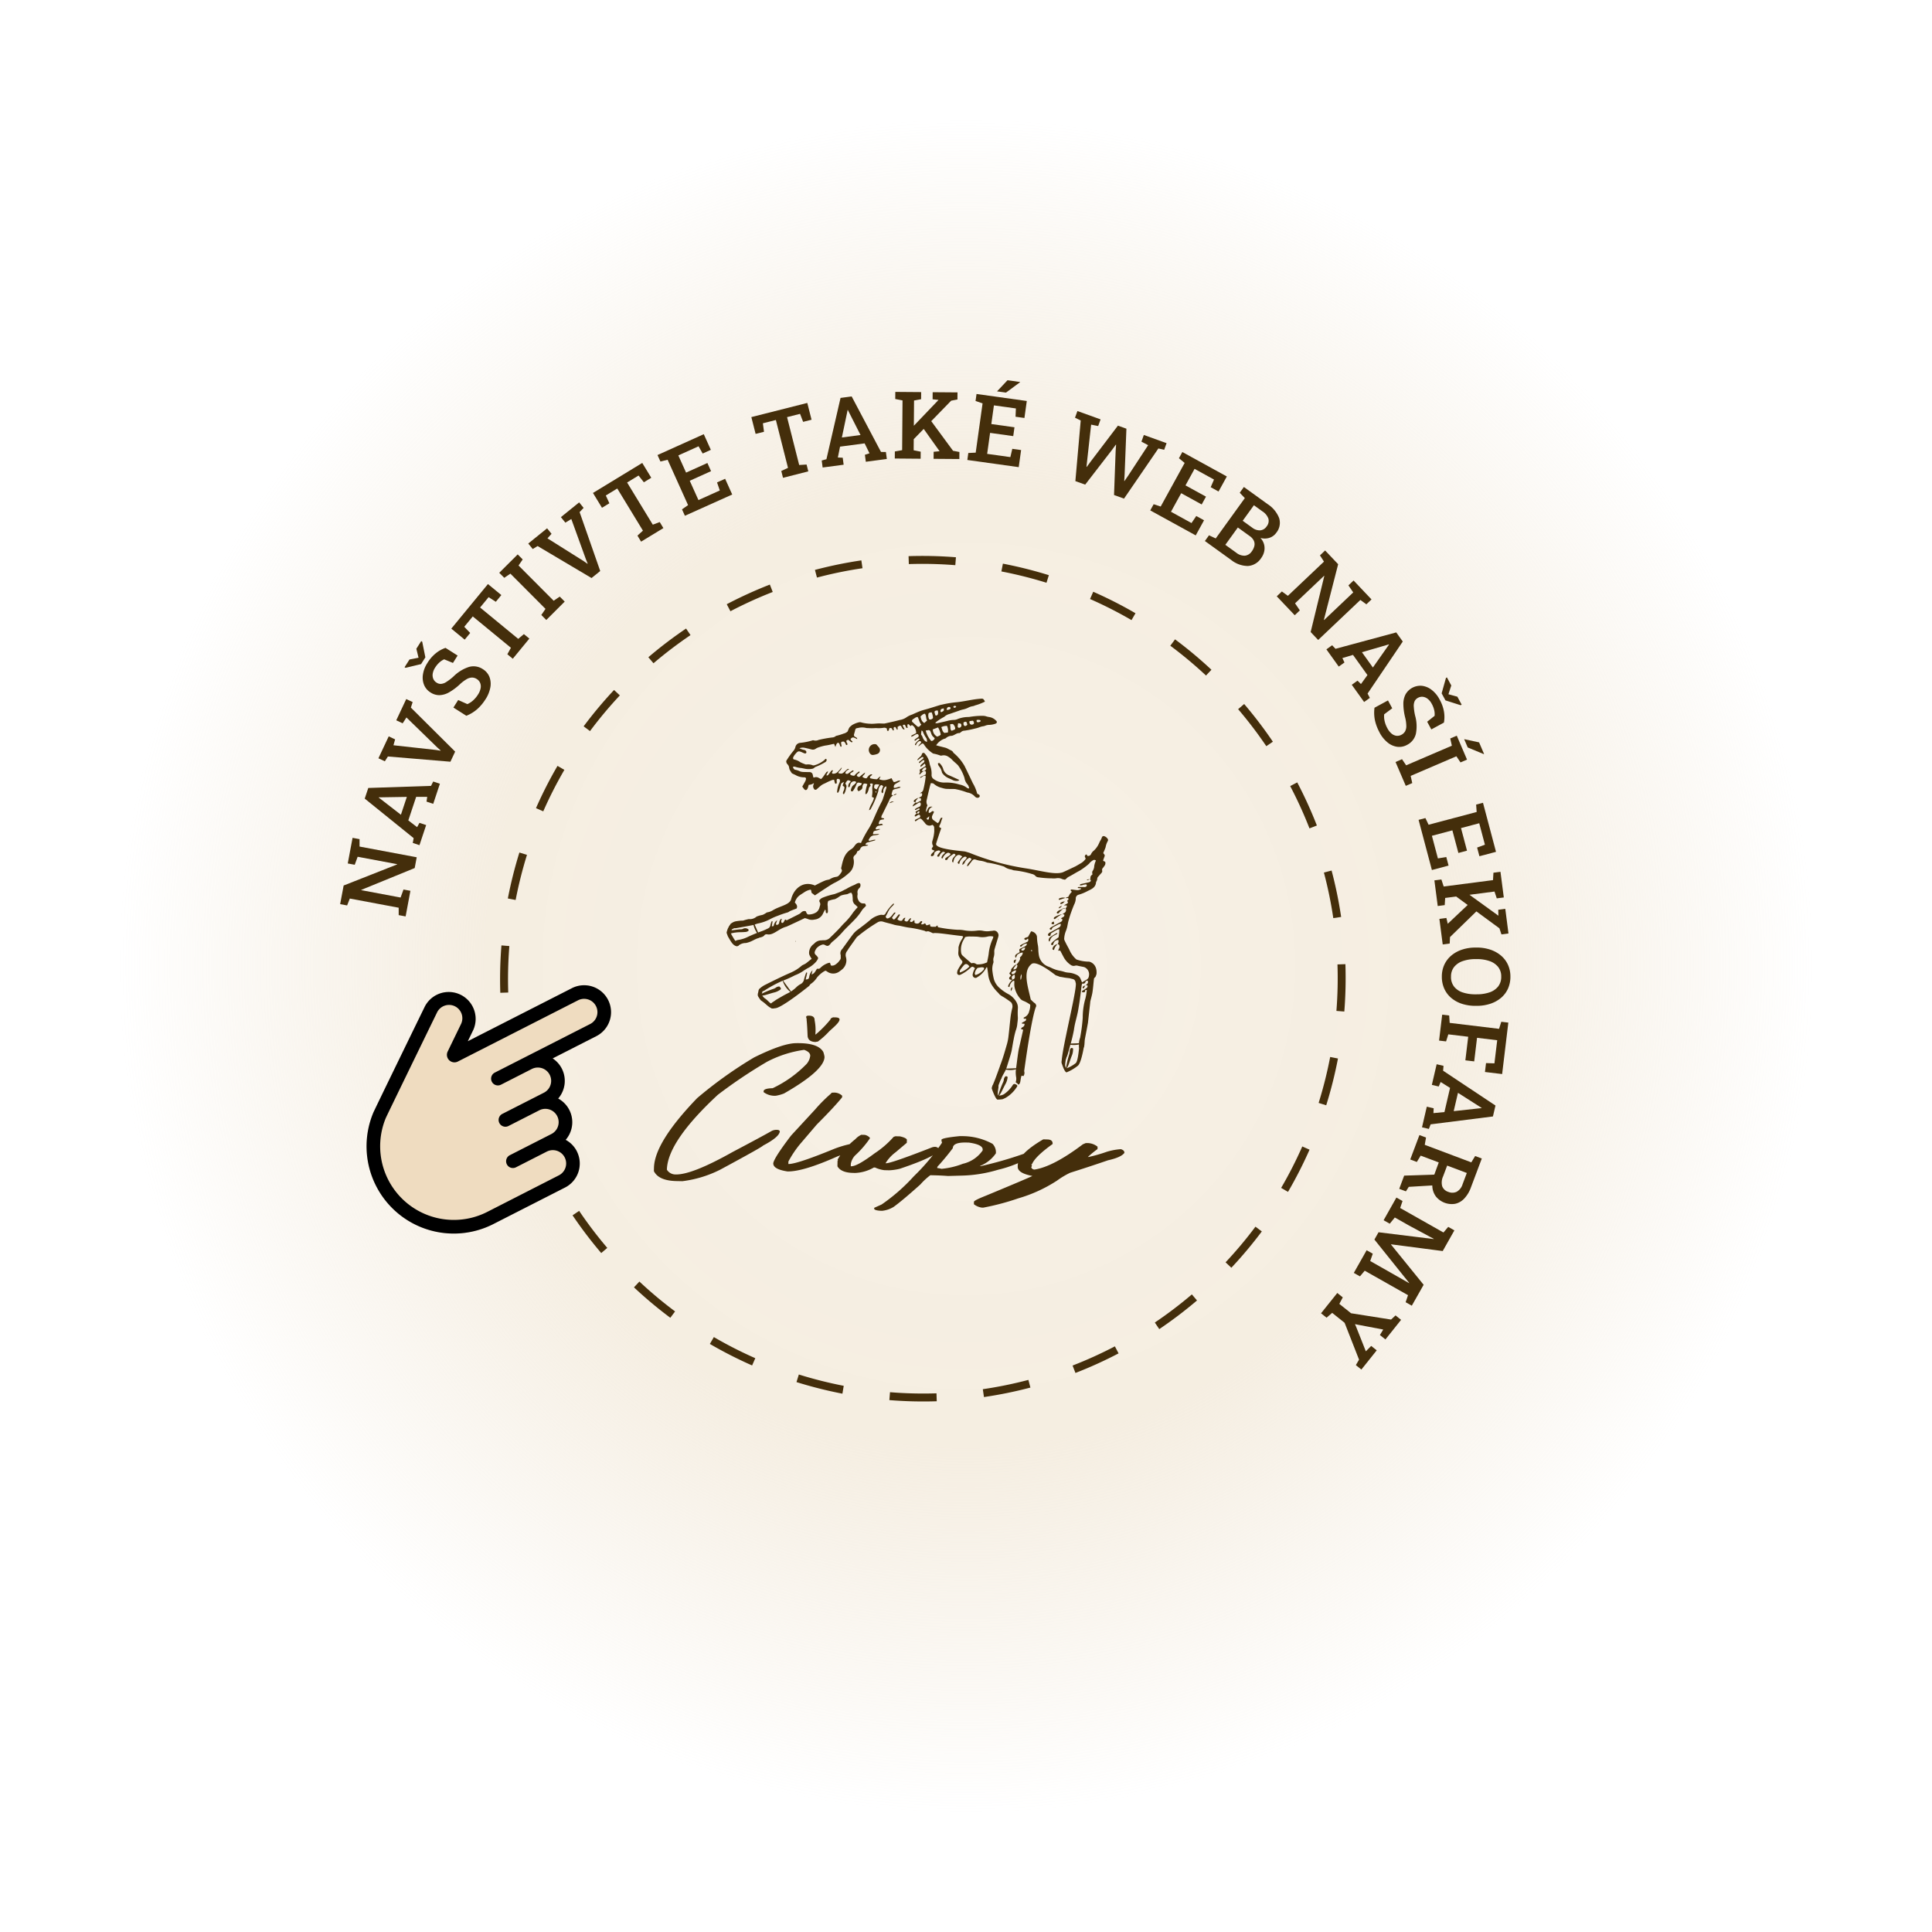 <svg xmlns="http://www.w3.org/2000/svg" xmlns:xlink="http://www.w3.org/1999/xlink" width="370" height="370" viewBox="0 0 370 370">
  <defs>
    <radialGradient id="radial-gradient" cx="0.5" cy="0.5" r="0.5" gradientUnits="objectBoundingBox">
      <stop offset="0" stop-color="#efe2cc" stop-opacity="0.502"/>
      <stop offset="0.494" stop-color="#ecdec6" stop-opacity="0.522"/>
      <stop offset="0.87" stop-color="#e9dac2" stop-opacity="0"/>
      <stop offset="1" stop-color="#e8d9c0" stop-opacity="0"/>
    </radialGradient>
    <clipPath id="clip-path">
      <rect id="Rectangle_260" data-name="Rectangle 260" width="224.743" height="196.68" fill="#442e0b"/>
    </clipPath>
    <clipPath id="clip-path-2">
      <rect id="Rectangle_259" data-name="Rectangle 259" width="44.127" height="55.76" fill="none"/>
    </clipPath>
  </defs>
  <g id="visit_clupy" transform="translate(-1557 -117)">
    <circle id="Ellipse_161" data-name="Ellipse 161" cx="185" cy="185" r="185" transform="translate(1557 117)" fill="url(#radial-gradient)"/>
    <g id="Group_1420" data-name="Group 1420">
      <g id="visit_clupy-2" data-name="visit_clupy" transform="translate(50 -47)">
        <g id="Group_1419" data-name="Group 1419" transform="translate(1595.527 216.391) rotate(11)">
          <g id="Group_1419-2" data-name="Group 1419" clip-path="url(#clip-path)">
            <path id="Path_18220" data-name="Path 18220" d="M163.291,183.094c.671-.115,1.053.084,1.139.594l.013.076q-2.852,3.015-3.136,4.551c-.081.014-.122.048-.113.1l.151.122-.059.407a.68.68,0,0,0,.686.282q3.4-1.215,8.167-6.514l.473-.322a3.18,3.18,0,0,1,2.381.23l.078.453a18.155,18.155,0,0,0-1.519,1.833l.132-.023a29.526,29.526,0,0,0,3.243-1.65,12.319,12.319,0,0,1,2.445-.974l.125-.021c.455.059.7.23.751.509l.011.064q-.447.956-2.8,1.982-3.4,1.956-6.67,3.733a15.416,15.416,0,0,0-2.164,1.939,27.643,27.643,0,0,1-6.63,4.753,47.942,47.942,0,0,1-6.265,3.039l-.257.044a3.076,3.076,0,0,1-1.627-.347l-.08-.464q-.026-.269,2.067-1.607,7.073-4.686,7.981-5.38c-1.927.01-2.955-.389-3.1-1.2l-.04-.233q-.358-2.153,3.844-5.846Zm-19.669,9.4a4.562,4.562,0,0,1,.834-.005,15.07,15.07,0,0,0,3.843-1.736,6.282,6.282,0,0,0,3.143-3.05.37.37,0,0,0,.068-.287l-.011-.064c-.106-.626-1.061-.895-2.857-.8l-.458.078q-2.538.434-2.347,1.548c-.6,1.239-1.281,2.51-2.071,3.814a.6.6,0,0,0-.143.5Zm3.434-6.89a12.083,12.083,0,0,1,6.084.315,2.317,2.317,0,0,1,.98,1.662,6.647,6.647,0,0,1-2.347,2.837l-.113.02.023.136A73.218,73.218,0,0,0,159.3,186.7a3.168,3.168,0,0,1,.9-.289l.345-.059c.154-.01.23.024.242.093l.078.463a23.152,23.152,0,0,1-5.753,3.694,26.049,26.049,0,0,1-6.561,2.409l-2.6.581c-.816.093-1.7.22-2.655.383l-.7.119a12.627,12.627,0,0,0-1.533,2.1q-2.746,3.633-4.2,5.187a5.164,5.164,0,0,1-2.052,1.171c-.877.15-1.39.125-1.542-.079l-.033-.2,1.266-.889a35.252,35.252,0,0,0,5.032-6.491,40.7,40.7,0,0,0,4.076-7.342,1.79,1.79,0,0,1-.216-.511q-.062-.363,3.313-1.374Zm-18.913,3.412.658-.112a1.863,1.863,0,0,1,1.061.355l.022.132a18.879,18.879,0,0,1-2.17,3.761,3.142,3.142,0,0,0-.483,1.7l.079.463.107-.018q1.1-.186,3.935-3.314a17.842,17.842,0,0,0,2.944-3.758l.311-.178.865-.147c.784.024,1.257.146,1.416.36l.1.6-1.76,2.189a7.4,7.4,0,0,0-1.488,2.425l.107-.018q.94-.16,7.976-4.613a1.7,1.7,0,0,1,.509-.227.927.927,0,0,1,.952.249q.21,1.229-6.663,5.132a10.612,10.612,0,0,1-1.9.667l-.978.166a6,6,0,0,1-1.821-.166l-.22.037a7.741,7.741,0,0,1-3.318,1.716l-.42.071c-1.5.256-2.562.03-3.16-.68l-.179-1.049c-.008-.046.027-.071.1-.084l-.136-.117a13.619,13.619,0,0,1,2.594-4.5,3.551,3.551,0,0,1,.957-1.04Zm-6.816-6.9a2.223,2.223,0,0,1,1.785.251l.052.309q-1.135,2.14-3.767,6.038l-2.468,4.36a20.04,20.04,0,0,0-1.514,3.628l.081.475q1.588-.271,8.05-4.517a20.467,20.467,0,0,1,2.93-1.535l.383-.065c.177-.014.268.021.283.111l.04.23q.141.834-2.755,2.564-5.9,4.137-8.823,4.638c-1.853.078-2.842-.257-2.973-1.019q-.031-1.083,2.344-5.872l3.552-5.749a29.277,29.277,0,0,1,2.444-3.626c-.02-.106.1-.177.354-.22m-8.656-7.98.639-.109c2.306-.394,3.853-.126,4.657.8a4.332,4.332,0,0,1,.418.9q.434,2.547-6.269,8.338a7.672,7.672,0,0,1-1.461.731,3.5,3.5,0,0,1-2.439-.232l-.027-.155q-.093-.544,1.586-.911a22.379,22.379,0,0,0,5.5-5.807,2.929,2.929,0,0,0,.381-1.661c-.081-.471-.537-.767-1.365-.893a21.814,21.814,0,0,0-6.544,3.6,94.041,94.041,0,0,0-8.041,8.008q-7.743,10.621-6.835,15.939a1.943,1.943,0,0,0,1.832.572q3.083-.527,9.913-6.335,4.789-3.847,6.535-5.35a1.986,1.986,0,0,1,.857-.384l.257-.043a.556.556,0,0,1,.428.164q.185,1.075-2.625,3.327.015.2-7.181,6.1a22.059,22.059,0,0,1-6.689,3.543l-1.153.2c-2.219.379-3.735.028-4.565-1.05l-.107-.629q-.822-4.812,5.579-14.687a80.127,80.127,0,0,1,9.219-9.728q5-3.807,7.5-4.234Z" transform="translate(-21.653 -41.695)" fill="#442e0b"/>
            <path id="Path_18221" data-name="Path 18221" d="M121.241,166.644l.063-.011q1.042-.178,1.185.656a9.29,9.29,0,0,1,.657,2.609l.006.038.076-.013a21.039,21.039,0,0,0,2.214-3.351c-.027-.157.113-.325.422-.5l.415-.071c2.131-.365-.192,2.14-.715,2.973a14.889,14.889,0,0,1-1.692,2.223,1.793,1.793,0,0,0-.4.151q-1.4.239-1.718-.824c-.344-1.456-.61-2.49-.81-3.1l.063-.011a.9.9,0,0,1-.226-.516c.052-.126.205-.209.463-.253" transform="translate(-28.967 -39.802)" fill="#442e0b"/>
            <path id="Path_18222" data-name="Path 18222" d="M164.579,130.166a1.39,1.39,0,0,0-.1-.249c-.293-.5-.584-.342-1.2-.423-.37.027-.664.055-.957.066-.319.011-.556-.008-.92.027-.27-.048-.541-.1-.815-.125-.1-.01-4.162-2.235-5-1.245-1.425,1.667.093,4.262,1.152,6.7,1.162.834.956.353,1.287,1.029,0-.011-.546.945.093,12.674a1.088,1.088,0,0,1,.049.956l-.37-.005c-.149.711.208,1.654-.334,1.808-.125-.3-.566-.22-.529-.435a2.016,2.016,0,0,0-.061-.78,5.4,5.4,0,0,1-.344-1.3c-.07-1.19-.16-2.378-.215-3.567-.026-.549.009-1.1.024-1.65.024-.87.054-1.742.078-2.612a.8.8,0,0,0-.045-.193l-.335.012c-.093-.233.069-.348.2-.463a.591.591,0,0,0,.214-.68l-.5.06c0-.087-.025-.151-.005-.168.154-.137.319-.26.476-.394a.372.372,0,0,0,.134-.477c-.152-.123-.357.2-.485-.067.014-.043.014-.106.043-.124a1.649,1.649,0,0,0,.761-1.383,3.2,3.2,0,0,0-.05-1.253,5.7,5.7,0,0,0-1.475-.473,1.483,1.483,0,0,1-.61-.287,4.868,4.868,0,0,1-1.563-2.131,3.345,3.345,0,0,1-.128-.6c-.027-.131-.046-.262-.066-.37-.171-.087-.247.014-.321.093a1.757,1.757,0,0,0-.384,1.195c-.218.093-.3-.041-.278-.185a2.689,2.689,0,0,1,.2-.648c.093-.208.217-.4.327-.6.477-.338.495-.4.278-1.068a.849.849,0,0,0-.474.569l.212.517a2.849,2.849,0,0,1-.4.011.279.279,0,0,1-.214-.406c.07-.137.157-.265.241-.4l-.416-.3c.045-.121.076-.225.119-.323.037-.081.144-.176.125-.227-.138-.361.11-.6.255-.866a1.24,1.24,0,0,1,.55-.578c-.115.217-.236.432-.339.655a2.693,2.693,0,0,0-.113.4.624.624,0,0,0,.579-.365,1.086,1.086,0,0,0,.052-.519c0-.056-.131-.1-.2-.154a2.515,2.515,0,0,0,.442-.984c.014-.093.056-.212.017-.265-.116-.147-.049-.233.04-.353a1.182,1.182,0,0,0,.25-.867,1.682,1.682,0,0,0-.822.469c-.272.2-.138.568-.357.791-.191-.313-.185-.491.03-.718.171-.178.365-.334.551-.5-.042-.1-.069-.157-.093-.217-.1-.278-.1-.329.093-.473.254-.2.519-.377.767-.581a1.051,1.051,0,0,0,.252-.317c.036-.068.008-.17.008-.292a1.267,1.267,0,0,0-.792.556c-.048.076-.085.176-.154.217a.357.357,0,0,1-.24-.01.232.232,0,0,1,.008-.175,6.03,6.03,0,0,1,.474-.394c.22-.166.448-.319.666-.487.246-.185.252-.412.055-.689-.08.093-.153.172-.22.256a.251.251,0,0,1-.31.066.232.232,0,0,1-.136-.13.2.2,0,0,1,.065-.173c.171-.114.353-.211.566-.334l.37-1.155a1.341,1.341,0,0,1,.963.312,1.022,1.022,0,0,1,.357.568,9.008,9.008,0,0,0,.5,1.568,6.551,6.551,0,0,1,.206.727,8.526,8.526,0,0,0,.268.926,2.83,2.83,0,0,0,2.316,1.913,4.614,4.614,0,0,1,.463.1,6.328,6.328,0,0,0,1.9.241,8.682,8.682,0,0,1,.952.072c.185.01.363-.008.544-.015a4.153,4.153,0,0,1,1.832.148,1.411,1.411,0,0,1,.7.516c.136.21.278.416.441.661.307-.278.605-.517.872-.79a1.137,1.137,0,0,0,.185-.425,1.149,1.149,0,0,0,0-.2,1.483,1.483,0,0,0-1-1.482,1.143,1.143,0,0,0-.469-.06c-.321-.011-.642.005-.962-.013a1.064,1.064,0,0,0-.592.108.919.919,0,0,1-.791-.005,4.169,4.169,0,0,1-1.713-1.322c-.263-.316-.515-.643-.778-.974l-.4.065c.031-.407.314-.794-.1-1.174l-.265-.034.014.017a.836.836,0,0,0-.023-.834c-.556.185-.751.457-.811,1.152a.476.476,0,0,1-.128.043,2.126,2.126,0,0,1-.242-.018c.01-.12-.015-.247.036-.326a6.211,6.211,0,0,1,.489-.661c.191-.229.4-.442.613-.676a8.361,8.361,0,0,0-.144-1.539,1.219,1.219,0,0,0-.351.118c-.334.278-.654.572-.978.861a.365.365,0,0,0-.1.371.259.259,0,0,1-.417.227.27.27,0,0,1-.093-.227.853.853,0,0,1,.371-.475c.484-.385.951-.792,1.421-1.195a.616.616,0,0,0,.2-.762,1.589,1.589,0,0,0-.321.136c-.239.175-.463.37-.7.55-.223.166-.455.319-.445.648a.073.073,0,0,1-.032.057.548.548,0,0,1-.237.076.18.18,0,0,1-.138-.214.177.177,0,0,1,.024-.057,4.486,4.486,0,0,1,.441-.426c.437-.371.876-.741,1.323-1.093a.605.605,0,0,0,.262-.572l-.278-.1c.008-.04,0-.093.027-.119a4.455,4.455,0,0,0,.359-.319.347.347,0,0,0,.033-.455l-.328.027.013.016a1.266,1.266,0,0,1,.2-.264.648.648,0,0,0,.219-.891.623.623,0,0,0-.048-.069l.012.016c0-.2.24-.347.087-.617l-.551.078c.246-.2.422-.338.582-.487.137-.125.1-.254-.093-.431,0-.04-.012-.093.006-.118.084-.129.24-.248.1-.417-.111-.132-.252-.021-.379,0l-.135.021.013.015c.055-.239.33-.217.452-.377a5.72,5.72,0,0,1,.185-.569,4.3,4.3,0,0,1,.278-.471l-.287-.216c-.019-.156.093-.2.2-.214.3-.028.593-.034.889-.062a1.181,1.181,0,0,0,.851-.414c-.232-.217-.515.132-.716-.13.043-.036.081-.1.129-.107.38-.076.762-.14,1.143-.212a.449.449,0,0,0,.365-.278.24.24,0,0,0-.022-.185c-.032-.049-.116-.113-.157-.1a3.321,3.321,0,0,0-.508.185,1.277,1.277,0,0,1-.632.223c-.006-.246.175-.278.306-.335.394-.18.8-.343,1.19-.521a.949.949,0,0,0,.34-.22.392.392,0,0,0,.048-.308c-.011-.046-.154-.059-.238-.088l.016.019c.035-.084.118-.185.093-.249a.633.633,0,0,1,.22-.759c-.036-.271-.194-.436-.085-.7a1.763,1.763,0,0,0,.121-.991,3.857,3.857,0,0,1,.119-1.088.454.454,0,0,0-.565.05,4.031,4.031,0,0,0-.458.509c-.071.087-.093.215-.166.3a12.8,12.8,0,0,1-1.529,1.66c-.629.492-1.2,1.06-1.833,1.545-.233.178-.322.439-.569.659a2.475,2.475,0,0,1-.566-.02,1.788,1.788,0,0,0-1.142.079,3.8,3.8,0,0,1-.807.168,18.445,18.445,0,0,1-2.584.3.8.8,0,0,1-.583-.147,1.155,1.155,0,0,0-.7-.241,18.071,18.071,0,0,0-3.558-.03c-.176.017-.359-.059-.539-.059a3.022,3.022,0,0,1-1.4-.268.316.316,0,0,0-.135-.027,20,20,0,0,0-2.94-.144,1.164,1.164,0,0,1-.41,0,5.08,5.08,0,0,0-1.361-.072,4.965,4.965,0,0,1-.816-.051.532.532,0,0,0-.575.287c-.192.365-.366.741-.556,1.105-.034.067-.112.11-.212.2-.112-.674.5-1.019.556-1.556-.342-.2-.422-.209-.605-.023a1.819,1.819,0,0,0-.528.87.8.8,0,0,1-.37.586c-.155-.667.5-.994.556-1.526a.371.371,0,0,0-.524-.014.338.338,0,0,0-.038.043,1.8,1.8,0,0,0-.6,1.13c-.007.108-.019.217-.029.334-.284-.079-.366-.151-.313-.286.1-.255.217-.5.338-.75.078-.158.174-.309.286-.5a3.161,3.161,0,0,0-.482-.165.6.6,0,0,0-.6.245,1.428,1.428,0,0,0-.382.933,4.864,4.864,0,0,1-.042.5c-.125-.122-.215-.17-.224-.228a1.2,1.2,0,0,1,.168-.857c.093-.149.172-.312.25-.458-.173-.207-.353-.241-.5-.073-.309.361-.72.648-.847,1.148a.356.356,0,0,1-.173.2.264.264,0,0,1-.239-.005.251.251,0,0,1-.049-.239,3.343,3.343,0,0,1,.41-.458,1.383,1.383,0,0,0,.447-.585c-.409-.208-.562-.207-.8.027a1.835,1.835,0,0,0-.5.81c-.029.1-.054.209-.078.3-.214.036-.243-.1-.23-.2a1.365,1.365,0,0,1,.146-.45,6.2,6.2,0,0,1,.362-.537.516.516,0,0,0-.464-.065,1.607,1.607,0,0,0-.484.865.251.251,0,0,1-.28.217.256.256,0,0,1-.109-.041c-.071-.21.072-.38.154-.556a4.6,4.6,0,0,1,.258-.442.345.345,0,0,0-.458-.125,1.23,1.23,0,0,0-.618.525c-.04.058,0,.167,0,.252a.721.721,0,0,1-.043.26.449.449,0,0,1-.432.271c-.131-.034-.137-.249,0-.485.127-.212.272-.414.405-.616-.047-.04-.063-.065-.081-.068-.578-.093-.6-.138-.36-.681a.634.634,0,0,0,.017-.114,1.228,1.228,0,0,1-.315-1.031,7.738,7.738,0,0,0-.013-1.784c-.045-.226-.093-.449-.147-.671a.617.617,0,0,0-.385-.454c-.045.009-.1,0-.132.029a1,1,0,0,1-1.372-.106c-.18-.143-.357-.287-.54-.426-.45-.338-.544-.332-.926.052-.127.128-.253.258-.376.385-.224-.071-.191-.211-.08-.307.207-.18.44-.327.659-.492a.284.284,0,0,0,.1-.362c-.083-.213-.258-.277-.428-.138-.141.118-.262.258-.4.37a.186.186,0,0,1-.185-.006.2.2,0,0,1-.016-.185c.083-.161.185-.312.278-.463a.289.289,0,0,0,.4-.059l.007-.009c.06-.083.037-.225.054-.363-.35.006-.37.256-.449.449-.263-.046-.357-.178-.216-.315a5.648,5.648,0,0,1,.481-.38c.1-.08.144-.172.059-.29-.336-.011-.449.376-.75.423-.125-.077-.06-.163,0-.217a3.046,3.046,0,0,1,.53-.432.567.567,0,0,0,.272-.754l0,0a.738.738,0,0,0-.062-.122.292.292,0,0,0-.37.075c-.224.192-.427.409-.642.612-.076.071-.162.131-.357.284a1.727,1.727,0,0,1,.088-.37c.106-.172.229-.333.344-.5l-.027.021c.352.067.514-.246.753-.394.27-.167.257-.222.076-.616l-.468.055.02.014.532-.45a.622.622,0,0,0-.04-.591l-.38.085c.122-.121.191-.2.266-.264a.757.757,0,0,0,.249-.547,17.461,17.461,0,0,0-.03-2.538c-.006-.059-.071-.112-.1-.16-.43,0-.542.463-.883.6-.01-.071-.033-.135-.017-.148.325-.25.654-.493.933-.7-.051-.617-.051-.617-.415-.545a2.536,2.536,0,0,0,.246-.323.459.459,0,0,0,.038-.258.237.237,0,0,0-.1-.164.2.2,0,0,0-.185.012,1.243,1.243,0,0,0-.472.772l.5-.06c-.4.128-.509.556-.782.823-.144-.185.028-.331,0-.479a2.679,2.679,0,0,0-.15-.449l1-.918-.223-.415c-.334.195-.383.616-.741.741-.093-.239.056-.376.148-.518s.239-.278.341-.429a.419.419,0,0,0,.046-.258c-.007-.054-.069-.109-.122-.145a.132.132,0,0,0-.125.01,1.9,1.9,0,0,0-.236.246c-.126.154-.246.313-.36.458-.173-.065-.143-.169-.093-.233.135-.185.289-.354.435-.53.059-.071.119-.14.17-.215s.083-.185-.014-.24a.272.272,0,0,0-.239-.014c-.17.152-.316.329-.471.5-.072.08-.142.163-.263.3,0-.146-.027-.225,0-.271.109-.173.233-.337.358-.5a.9.9,0,0,0,.237-.556c0-.231.162-.306.376-.336a3.708,3.708,0,0,1,1.415,1.788,3.01,3.01,0,0,0,.176.371,4.331,4.331,0,0,1,.609,1.667.892.892,0,0,0,.6.765,3.37,3.37,0,0,0,2.2.227,8.353,8.353,0,0,1,2.8-.159,3.283,3.283,0,0,1,1.587.37c.082.053.221.016.379.024a1.428,1.428,0,0,0-.493-.741,2.269,2.269,0,0,1-.755-1.045,8.109,8.109,0,0,0-1.729-2.2c-.436-.292-.912-.524-1.334-.834a3.041,3.041,0,0,0-.719-.371,1.574,1.574,0,0,0-1.323-.007.535.535,0,0,1-.268.052,7.58,7.58,0,0,0-1.425-.11,6.6,6.6,0,0,1-1.152-.6,5.575,5.575,0,0,1-.933-.8.278.278,0,0,0-.391-.036.416.416,0,0,0-.036.036c-.172.176-.318.376-.475.568-.02-.039-.063-.092-.052-.108.128-.24.265-.477.408-.729-.075-.075-.127-.17-.2-.192a.339.339,0,0,0-.252.056,1.175,1.175,0,0,0-.454.873c-.2.026-.234-.1-.2-.2a2.5,2.5,0,0,1,.284-.538c.125-.185.277-.351.426-.531-.286-.161-.286-.161-.822.463-.157-.031-.174-.135-.093-.241.131-.158.268-.309.414-.454.208-.216.229-.341.079-.531-.133-.168-.278-.164-.537.031-.127.093-.238.216-.36.319-.1.087-.213.163-.319.243-.156-.137-.052-.232.021-.292.227-.185.463-.357.713-.541a2.041,2.041,0,0,0-.585-1.092,1.4,1.4,0,0,0-.4-.246c-.178-.085-.227.081-.338.219-.122-.087-.241-.185-.37-.261-.052-.03-.166-.046-.185-.02a.34.34,0,0,0-.069.233,4.13,4.13,0,0,0,.16.5c-.128,0-.239.029-.278-.011a3.573,3.573,0,0,1-.233-.332c-.055-.066-.134-.157-.2-.157a.87.87,0,0,0-.293.1c.008.37.37.486.463.788-.489.1-.561-.419-.857-.56-.061,0-.116-.014-.148.008-.131.093-.254.185-.394.294.04.185.077.36.114.531-.059.014-.122.045-.136.029a2.614,2.614,0,0,1-.266-.306.212.212,0,0,0-.287-.086l-.008,0a.23.23,0,0,0-.1.294c.032.123.128.239.081.37-.174.054-.24-.043-.295-.142-.149-.271-.361-.231-.6-.122a4.135,4.135,0,0,1-.046.454.2.2,0,0,1-.141.119.2.2,0,0,1-.166-.083,1.726,1.726,0,0,1-.093-.312.763.763,0,0,0-.685-.025,5.979,5.979,0,0,1-1.4.319,10.535,10.535,0,0,1-1.542.3,1.487,1.487,0,0,1-.271.039,3.117,3.117,0,0,0-1.536.29c-.451.157-.464.185-.486.677-.009.229-.039.456-.051.685a.382.382,0,0,0,.284.417,3.106,3.106,0,0,1,.385.142c.041.021.051.1.1.216-.23-.063-.4-.12-.569-.151a.544.544,0,0,0-.334,0,.755.755,0,0,0-.319.322c-.059.14.093.242.207.318a2.5,2.5,0,0,0,.228.129c-.008.185-.143.2-.239.159a6.692,6.692,0,0,1-.6-.327c-.378.157-.408.23-.249.521.088.16.385.334.142.5-.18.125-.244-.2-.378-.308-.106-.081-.217-.209-.331-.214a1.185,1.185,0,0,0-.414.134c-.135.36.207.585.165.881a.137.137,0,0,1-.193.027.132.132,0,0,1-.041-.05c-.1-.15-.185-.315-.3-.463a.246.246,0,0,0-.347-.036.233.233,0,0,0-.062.075,1.28,1.28,0,0,0-.116.317c-.025.1-.027.2-.057.436l-.371-.547c-.532.223-1.046.477-1.586.648a9.816,9.816,0,0,0-1.273.631,1.855,1.855,0,0,0-.426.338.939.939,0,0,1-.75.268q-.682-.047-1.366-.057a1.8,1.8,0,0,0-.956.27,4.945,4.945,0,0,0,.489.11,2.914,2.914,0,0,0,.474.038.5.5,0,0,1,.463.237.321.321,0,0,1,.027.256.268.268,0,0,1-.2.142,2.127,2.127,0,0,1-.463-.077c-.864-.2-.944-.216-1.428.7a2.215,2.215,0,0,0-.185.516c-.049.208.079.411.271.39a3.12,3.12,0,0,1,1.259.291,9.051,9.051,0,0,0,.94.2.482.482,0,0,0,.271,0,2.323,2.323,0,0,1,1.21-.081.533.533,0,0,0,.264-.04,4.877,4.877,0,0,0,1.792-1.453,1.175,1.175,0,0,1,.111-.169.132.132,0,0,1,.122-.024c.052.032.119.086.128.138a.524.524,0,0,1-.23.54A11.314,11.314,0,0,1,107.865,99c-.233.106-.31.371-.556.495a3.623,3.623,0,0,1-1.6.288h-.55a4.861,4.861,0,0,1-1.225-.01,1.2,1.2,0,0,0-.371.049c.029.116.024.223.075.269.116.1.271.256.388.24a3.522,3.522,0,0,1,1.015.133,1.972,1.972,0,0,0,.544,0c.4-.055.8-.138,1.2-.2a.607.607,0,0,1,.77.4,4.524,4.524,0,0,1,.185.428c.052.011.113.045.136.028a.953.953,0,0,1,.9-.121c.15.046.3.087.494.144.1-.151.193-.308.278-.468.158-.331.293-.673.455-1,.043-.087.147-.142.267-.252.108.344-.255.556-.073.873.093-.073.209-.12.255-.205.143-.26.257-.536.388-.8a.793.793,0,0,1,.157-.209c.025-.025.085-.014.142-.021.143.193-.158.384-.009.578.032.019.071.064.106.062a1.17,1.17,0,0,0,.946-.6c.085-.136.171-.271.253-.41s.148-.262.29-.513c.045.575-.436.8-.435,1.21.621.049.771-.016,1.095-.464.148-.2.3-.407.455-.6a.362.362,0,0,1,.176-.093c.034-.01.081.021.163.047-.3.229-.584.458-.569.871a.421.421,0,0,0,.572-.068c.217-.237.437-.472.667-.7.069-.068.166-.059.243.058-.135.278-.51.385-.56.73.32.176.32.176.844.146a3.551,3.551,0,0,1,.8-1.028c.043.1.1.173.083.2a1.158,1.158,0,0,1-.207.259.5.5,0,0,0-.177.491c.419.185.464.185.686-.1a10.692,10.692,0,0,1,.733-.84c.047.464-.341.607-.319.909a1.012,1.012,0,0,0,.807.126c.185-.322.309-.741.722-.919.05-.021.122.007.243.017-.128.175-.238.309-.329.452a.2.2,0,0,0,.046.274.2.2,0,0,0,.1.036,4.8,4.8,0,0,0,1.2-.059c.224-.185.27-.5.6-.661l-.185.566a2.219,2.219,0,0,0,1.25-.075,5.494,5.494,0,0,0,1.048-.572c.077.1.138.185.206.265.116.135.236.267.338.382.463-.033.691-.5,1.216-.5a2.226,2.226,0,0,1-.2.262c-.2.185-.426.348-.618.543a.636.636,0,0,0-.132.792,1.586,1.586,0,0,0,.3-.075c.208-.093.4-.217.613-.309a1.111,1.111,0,0,1,.329-.008c-.093.1-.125.157-.171.181q-.3.155-.614.3c-.6.278-.621.246-.663,1.051,0,.068,0,.135.009.248l.384.033-.015-.019a1.7,1.7,0,0,0-.6,1.112c-.259.975-.525,1.945-.791,2.919a.982.982,0,0,0-.059.648l.556.024c-.007.074,0,.128-.018.151a.292.292,0,0,1-.122.057c-.648.239-.648.239-.712.991.219.135.376-.079.564-.109.084-.014.083-.021.293.16-.264.109-.51.216-.759.313a.713.713,0,0,0-.464.741c.317.1.523-.227.87-.135a3.707,3.707,0,0,1-.817.437c-.371.157-.413.259-.357.784l1.171-.32c-.155.145-.185.2-.239.221-.213.084-.428.169-.648.234a1.1,1.1,0,0,0-.775.717c-.044.129-.093.256-.135.371a.21.21,0,0,0,.277.108l.029-.015c.147-.063.284-.151.431-.215.163-.071.332-.125.5-.185.064.17-.052.172-.122.206q-.585.291-1.17.578a.542.542,0,0,0-.365.5h.538c-.021.046-.028.093-.049.1q-.352.132-.71.253a.8.8,0,0,0-.591.615.808.808,0,0,1-.48.6,1.284,1.284,0,0,1-.313.834.641.641,0,0,0-.081.774,2.872,2.872,0,0,1,.195,1.282,2.471,2.471,0,0,1-.5,1.4,12.135,12.135,0,0,1-2.5,2.529c-.428.343-.819.734-1.215,1.112-.641.619-1.272,1.247-1.932,1.9l-.721-.364-.2-.506c-.083-.013-.135-.04-.169-.025a3.248,3.248,0,0,0-1.019.691c-.225.229-.463.442-.691.672a2.476,2.476,0,0,0-.711,1.615c.363.262.7.546.54,1.058-.377.236-.747.458-1.105.7-.169.113-.295.312-.474.381a18.256,18.256,0,0,0-1.71.985,10.963,10.963,0,0,0-1.4.984,8.44,8.44,0,0,1-1.945,1.14c-.36.139-.673.4-1.031.542-.994.408-2,.785-3,1.177-.106.041-.357.055-.436.128a.481.481,0,0,1-.671.115.436.436,0,0,1-.07-.06c-.072-.048-.14-.1-.226-.167l.3-.676c.452-.556.765-.625,1.7-.926l.442-.093a9.627,9.627,0,0,1,1.035-.5,1.93,1.93,0,0,0,1.374-.757c1.174-.721.833-.226,1.788-1.158a2.852,2.852,0,0,0,1.026-.612c1.2-1.1,2.974-1.635,3.04-2.76.126-2.144,1.617-3.959,3.968-3.443,2.131-1.7,1.89-1.346,2.519-1.677,1.28-1.16,1.355-.259,1.961-1.746a.712.712,0,0,0,.052-.4,1.239,1.239,0,0,0-.233-.345c.052-1.4-.022-2.755,1.085-3.878a1.984,1.984,0,0,0,.578-.756c.47-1.032.771-.825,1.15-.877a20.662,20.662,0,0,1,.984-3.129,14.412,14.412,0,0,0,.423-1.452c.3-1.344.6-2.686,1-4.006a3.093,3.093,0,0,0,.109-.539c.078-.637.147-1.276.217-1.914.019-.177.072-.362-.093-.538a1.034,1.034,0,0,0-.356.958c.027.157.078.365-.1.5-.278-.242-.278-.242-.081-1.364-.378-.2-.444-.2-.6.093a1.463,1.463,0,0,0-.154.513c-.025.227.035.463-.008.686a18.866,18.866,0,0,1-.776,3.529c-.026.065-.115.1-.248.219-.013-.927.473-1.662.474-2.512l-.421-.1c-.008-.093-.009-.2-.024-.312a3.975,3.975,0,0,0-.17-1.063,3.581,3.581,0,0,1-.093-1.053c-.148-.156-.333-.084-.567.032l.217.371a.855.855,0,0,0-.25.718,2.509,2.509,0,0,1-.164.8.366.366,0,0,1-.116.162c-.027.024-.081.016-.174.03a6.259,6.259,0,0,1,.024-1.913,2.26,2.26,0,0,0-.423-.038c-.263.026-.352.124-.394.391a.731.731,0,0,0-.021.272c.14.537-.242.755-.562,1.019a.5.5,0,0,1-.312-.521.615.615,0,0,1,.278-.526.965.965,0,0,0,.272-.2,1.176,1.176,0,0,0,.093-.366,5,5,0,0,0-.575-.013.4.4,0,0,0-.4.394,5.428,5.428,0,0,1-.384,1.3c-.057.2-.116.21-.437.17a1.832,1.832,0,0,1,.115-.94,1.693,1.693,0,0,1,.278-.37,3.1,3.1,0,0,0,.263-.392.189.189,0,0,0-.1-.25.2.2,0,0,0-.11-.014.775.775,0,0,0-.782.723c-.021.158-.014.322-.04.478a.2.2,0,0,1-.129.13c-.114.02-.144-.074-.157-.17a1,1,0,0,1,.151-.722c.058-.1.111-.2.159-.3-.627-.193-.7-.145-.956.634a1.454,1.454,0,0,1,.316.4,1.819,1.819,0,0,1,.005.545,2.951,2.951,0,0,1-.146,1.013.176.176,0,0,1-.151.088.193.193,0,0,1-.119-.138.979.979,0,0,1,.025-.407,1.632,1.632,0,0,0,.027-.825l-.385-.2c.027-.209.056-.424.1-.741-.261.213-.464.316-.464.626,0,.341-.061.683-.081,1.025a1.4,1.4,0,0,1-.208.668c-.075-.078-.152-.121-.153-.165a4.66,4.66,0,0,1,.108-1.834.732.732,0,0,0-.081-.623,1.192,1.192,0,0,0-.243-.055c-.207-.005-.322.093-.3.278s.1.351.118.53a.244.244,0,0,1-.12.2.256.256,0,0,1-.221-.1,6.244,6.244,0,0,1-.263-.582,1.34,1.34,0,0,0-.336.1,11.4,11.4,0,0,0-1.013.708c-.16.131-.321.246-.49.36a2.87,2.87,0,0,0-.534.527c-.194.225-.359.474-.547.7a.33.33,0,0,1-.45.123.32.32,0,0,1-.123-.123.771.771,0,0,1-.216-.694,3.21,3.21,0,0,0,.033-.363,1.7,1.7,0,0,1-.92.537c-.01.119-.022.249-.033.38a1.8,1.8,0,0,1-.027.271c-.122.507-.37.581-.75.227l-.337-.312c.128-.386.257-.751.37-1.122a1.271,1.271,0,0,0,.052-.4.277.277,0,0,0-.37-.293,3.343,3.343,0,0,1-1.818-.139c-.223-.038-.441-.108-.657-.161a5.576,5.576,0,0,1-.563-.6c-.139-.2-.185-.463-.322-.663s-.347-.3-.492-.464a1.3,1.3,0,0,1-.153-.388,15.953,15.953,0,0,1,.961-2.131,1.759,1.759,0,0,0,.256-.849,1.02,1.02,0,0,1,.765-.943,12.065,12.065,0,0,0,2.158-.884.391.391,0,0,1,.258-.073,1.318,1.318,0,0,0,.908-.256,22.924,22.924,0,0,1,2.5-.971,1.048,1.048,0,0,0,.523-.3.585.585,0,0,1,.278-.2,11.62,11.62,0,0,0,1.2-.648,1.557,1.557,0,0,0,.658-.547c.185-.927.147-.787.588-1.339a4.412,4.412,0,0,1,1.2-.784.9.9,0,0,1,.535-.058,7.892,7.892,0,0,0,1.634-.086c.668-.074,1.276-.344,1.932-.43.25-.032.741-.122.741-.124q.82-.35,1.634-.712c.376-.169.751-.341,1.121-.523a3.025,3.025,0,0,0,1.189-.775,4.118,4.118,0,0,1,.932-.693c.469-.328.927-.671,1.418-.965.449-.271.934-.483,1.4-.728.689-.363,1.371-.736,2.059-1.1.161-.085.334-.146.5-.223a20.19,20.19,0,0,1,2.644-.961c1.028-.318,2.019-.748,3.032-1.112.451-.163.911-.3,1.374-.428.335-.093.478,0,.791.423a10.525,10.525,0,0,1-1.77,1.1c-.208.213-.479.173-1.044.563a3.931,3.931,0,0,1-1.058.632,6.224,6.224,0,0,0-.725.391q-.8.464-1.6.927a2.19,2.19,0,0,0-.894.73A10.329,10.329,0,0,0,129,85.993a2.761,2.761,0,0,0-.331.42,1.107,1.107,0,0,0,.34,0c.61-.259,1.223-.519,1.824-.8a5.215,5.215,0,0,1,1.221-.442,1.856,1.856,0,0,0,.741-.341,5.708,5.708,0,0,1,1.7-.7,4,4,0,0,0,.4-.1,14.964,14.964,0,0,1,2.442-.69,2.347,2.347,0,0,1,.61-.036,3.266,3.266,0,0,0,.615.031,2.215,2.215,0,0,1,1.474.437c.271.141.258.409-.015.589a4.1,4.1,0,0,1-1.136.451,2.026,2.026,0,0,0-.752.32,1.71,1.71,0,0,1-.371.171,2.877,2.877,0,0,0-.494.233,6.327,6.327,0,0,1-.968.506c-.455.219-.915.417-1.39.591-.171.063-.341.135-.515.185a.9.9,0,0,0-.507.334,1.31,1.31,0,0,1-.136.154c-.049.048-.1.122-.157.128-.556.075-.844.607-1.339.794a1.686,1.686,0,0,0-1.019.648c-.06.1-.223.154-.341.22a3.192,3.192,0,0,0-1.228,1.482c.077.043,1.7.1,1.97.14a3.88,3.88,0,0,1,.592.163c.341.11.734.122.952.477a9.13,9.13,0,0,1,2.594,2.093c.161.214.268.344,2.186,2.936a7.268,7.268,0,0,1,1.188,1.8,3.47,3.47,0,0,1,.358.1.312.312,0,0,1,.074.55.555.555,0,0,1-.52.085,1.51,1.51,0,0,1-.246-.122,2.38,2.38,0,0,0-1.575-.48,13.7,13.7,0,0,0-2.187-.2,1.574,1.574,0,0,0-.41.024c-.519.093-1.033.2-1.555.269a4.257,4.257,0,0,1-.817-.033,3.473,3.473,0,0,1-1.513-.4c-.278-.16-.312-.139-.714-.087-.021.247-.052.494-.063.741-.037.845-.07,1.689-.093,2.533a1.34,1.34,0,0,0,.331,1.019,4.293,4.293,0,0,0-.059,1.326,1.518,1.518,0,0,0,.237-.624.749.749,0,0,1,.871-.6l-.02-.013a1.019,1.019,0,0,0-.5,1.285.713.713,0,0,0,.494-.357c.125-.154.261-.166.455-.026-.013.062-.028.144-.049.223a5.314,5.314,0,0,0-.137.53.685.685,0,0,0,.433.834c.278.147.574.266.857.395a.9.9,0,0,0,.261-.572,2.181,2.181,0,0,1,.093-.4.256.256,0,0,1,.312-.185.248.248,0,0,1,.047.017c-.141.47-.093.975-.268,1.445a.347.347,0,0,0-.017.067c-.062.3.021.388.434.442-.07.231-.4,2.872-.408,3.107-.052,1.12,5.33.39,5.765.417.249.017.5.047.746.071l-.011-.008a48.212,48.212,0,0,0,11.149.886c2.97-.13,5.8.2,7.193-.608.106-.055,2.126-1.536,2.2-1.6.3-.249.588-.509.879-.766a2.794,2.794,0,0,0,.735-1c-.022-.216-.332-.334-.222-.6.042-.1.048-.23.2-.239s.171.123.22.218a.638.638,0,0,0,.667-.53,1.682,1.682,0,0,1,.391-.709,4.263,4.263,0,0,0,.712-1.618,4.476,4.476,0,0,1,.191-.649,2.464,2.464,0,0,0,.118-.528.351.351,0,0,1,.4-.29,1.229,1.229,0,0,1,.723.363.375.375,0,0,1,.11.44,3.727,3.727,0,0,0-.176,1.216c-.045.383-.143.76-.227,1.191.071.07.144.137.221.2a.349.349,0,0,1,.144.36c-.045.292-.093.584-.127.828.142.222.405.049.491.283a.8.8,0,0,1,0,.6,5.217,5.217,0,0,1-.23.5.556.556,0,0,0-.059.579c.1.194-.009.4-.125.578-.135.212-.25.436-.382.648a.683.683,0,0,0-.121.518,1.191,1.191,0,0,1-.036.4c-.015.092-.077.185-.067.265.122,1-.611,1.463-1.258,1.945a7.92,7.92,0,0,1-1.549,1.019.732.732,0,0,0-.4.867,2.851,2.851,0,0,1-.093,1.149c-.129.627-.237,1.26-.328,1.894-.071.5-.117,1-.149,1.5-.024.363,0,.729-.015,1.094a7.063,7.063,0,0,1-.085.747,4.394,4.394,0,0,0-.032,1.637,1.094,1.094,0,0,0,.1.2c.6.84,1.051,1.311,1.279,1.633a5.031,5.031,0,0,0,1.658,1.538,7.249,7.249,0,0,0,2.461-.053c.043-.009,1.634,0,1.853,2.065-.051.268-.014.542-.236.763a.461.461,0,0,0-.059.322c.065.822.166,1.64.2,2.464.024.569-.041,1.141-.063,1.713,0,.491-.038-.448.075,1.054q.125,1.575.258,3.149c.025,2.177.009,2.535.02,3.2.006.295.064.589.093.883a2.318,2.318,0,0,1,.027.34c-.025.641-.2.765-.869.629a3.82,3.82,0,0,1-.2-1.954,32.124,32.124,0,0,0-.237-3.841,13.174,13.174,0,0,1-.2-3.761,9.345,9.345,0,0,0-.055-1.624c-.311.072-.311.072-.253.445a3.533,3.533,0,0,1-.417.159c-.043.011-.132-.047-.157-.092a.2.2,0,0,1,.013-.185c.128-.129.284-.231.414-.359a2.56,2.56,0,0,0,.357-.411.364.364,0,0,0-.049-.469l-.36.176.017.02c.1-.151.214-.3.3-.455a.482.482,0,0,0-.024-.575.312.312,0,0,0-.377.229.3.3,0,0,0-.009.063c-.046.318-.236.419-.539.419a1.766,1.766,0,0,0-.05.346c.057.934.129,1.869.185,2.805.035.639.046,1.277.065,1.916.028.937-.065,1.87-.093,2.8-.01.41,0,.821.02,1.231a28.842,28.842,0,0,1-.137,2.944c-.032.591-.093,1.183-.137,1.775a1.719,1.719,0,0,1-.045.271c-1.815,7.714-.4-12.6-1.046-13.94M126.132,87.243c-.464-.351-.626-.892-.972-1.3-.34.059-.493.3-.689.484a.58.58,0,0,0-.254.474c.032.045.06.118.114.151.385.242.769.484,1.167.7a.334.334,0,0,0,.306-.054,3.006,3.006,0,0,0,.312-.477Zm3.038,2.157c-.093-.1-.145-.192-.221-.223a1.455,1.455,0,0,1-.656-.668c-.059-.093-.12-.194-.185-.286a.391.391,0,0,0-.521-.187l0,0c-.138.062-.287.1-.428.152a4.883,4.883,0,0,0,1.422,1.76c.293-.036.429-.265.577-.565Zm-.715-1.683a1.54,1.54,0,0,0,1.1,1.2c.229-.166.463-.271.579-.509a3.746,3.746,0,0,0-.766-1.254Zm-2.779-1.959c.212.471.41.894.947,1.067l.429-.569c-.33-.358-.287-.882-.656-1.2-.363.1-.5.4-.74.691ZM129.983,87c.23.358.344.767.774.956l.643-.206a2,2,0,0,0-.412-1.213,2.358,2.358,0,0,0-1.029.449Zm-1.9-1.4a3.118,3.118,0,0,0-.463-1.044c-.543.154-.6.226-.53.632a1.323,1.323,0,0,0,.343.78.649.649,0,0,0,.631-.383Zm-.277,4.7a1.11,1.11,0,0,0-.278-.736,5.325,5.325,0,0,1-.895-1.12c-.033-.055-.143-.065-.263-.116.021.264.03.464.052.664a.28.28,0,0,0,.073.185c.262.171.347.478.556.692a1.084,1.084,0,0,0,.739.417Zm3.706-4.109c.23.324.1.8.488,1.092a1.388,1.388,0,0,0,.241-.106c.146-.1.284-.215.408-.312a.934.934,0,0,0-.3-.635c-.259-.315-.4-.319-.858-.054Zm-11.431,14.883.343-1.019a2.869,2.869,0,0,0-.491.029c-.427.1-.472.191-.386.683a.626.626,0,0,0,.078.141Zm8.6-17.1c-.6.167-.655.269-.381.756.054.093.109.185.159.271.277-.032.4-.157.4-.4a1.045,1.045,0,0,0-.195-.642Zm6.387.843a.975.975,0,0,0,0,.211.6.6,0,0,0,.084.185.438.438,0,0,0,.605.133c.014-.01.029-.02.043-.031.208-.132.22-.278.03-.573-.033-.051-.107-.075-.177-.124Zm-2.084.838a5.637,5.637,0,0,0,.048.641.271.271,0,0,0,.185.163.448.448,0,0,0,.477-.414c0-.015,0-.03,0-.044-.015-.165-.07-.341-.232-.387a1.518,1.518,0,0,0-.5.032Zm1.8-.031c-.257-.634-.342-.671-.8-.349.011.084.017.173.036.261a.434.434,0,0,0,.277.36c.192.05.313-.106.465-.286Zm18.119,44.329a1.474,1.474,0,0,0-.741.588.2.2,0,0,0,.033.185c.061.052.185.116.227.093a.705.705,0,0,0,.466-.88Zm-23.16-46.593c-.435.2-.5.244-.525.438-.018.154-.015.322.185.384.49-.363.49-.363.325-.835Zm.6.163a.886.886,0,0,0,.625-.278.185.185,0,0,0-.075-.319.4.4,0,0,0-.251-.011.484.484,0,0,0-.253.2,1.409,1.409,0,0,0-.062.4Zm6.011.863c.051.293.128.387.293.34a.714.714,0,0,0,.525-.334c-.057-.049-.119-.146-.185-.147a1.009,1.009,0,0,0-.646.127Zm17.719,46.086a1.453,1.453,0,0,0,.07,1.143,2.088,2.088,0,0,0-.084-1.156Zm-.306-5.113a1.084,1.084,0,0,0-.657.556.343.343,0,0,0,.452.044.518.518,0,0,0,.191-.613Zm-22.8-21.185-.434.521c.125.217.262.207.445.085-.006-.157-.006-.328-.011-.607m1.051-21.6a.334.334,0,0,0-.463.01.187.187,0,0,0-.049.168.209.209,0,0,0,.152.108.35.35,0,0,0,.36-.29Zm-11.96,18.8c-.062.092-.127.142-.119.185s.078.093.119.136c.024-.035.068-.071.068-.106a.979.979,0,0,0-.068-.22Zm35.178,24.381a.724.724,0,0,0-.093-.166.119.119,0,0,0-.115.013c-.059.1,0,.17.086.211.026,0,.07-.036.122-.063Z" transform="translate(-23.338 -19.219)" fill="#442e0b" fill-rule="evenodd"/>
            <path id="Path_18223" data-name="Path 18223" d="M112.372,159.066c-.769.223-.648.3-1.176-.394a2.3,2.3,0,0,1,.617-.8c.205-.217.41-.433.635-.629.516-.452,1.03-.908,1.569-1.333a6.524,6.524,0,0,0,1.574-1.615,3.384,3.384,0,0,1,.662-.7,1.265,1.265,0,0,0,.463-.953c.014-.389.067-.778.113-1.164a1.641,1.641,0,0,1,.1-.308c.2.075.12.2.125.3a3.726,3.726,0,0,1,0,.412c0,.116-.02.229-.025.344s0,.22,0,.34c.472-.135.575-.256.563-.635a2.345,2.345,0,0,1,.383-1.368c-.01.318-.016.551-.024.826.566-.271.585-.834.828-1.276a1.405,1.405,0,0,0,.376-.068.721.721,0,0,0,.235-.244,3.764,3.764,0,0,1,1.314-1.186,2.121,2.121,0,0,1,.277-.093l.278.479c.6.017.9-.41,1.2-.8a4.085,4.085,0,0,0,.315-.609c.163-.3-.033-.582-.037-.873a1.1,1.1,0,0,1,.044-1.225c.508-1.076.987-2.165,1.517-3.231a4.513,4.513,0,0,1,.72-1c.708-.78,1.417-1.561,2.066-2.391a4.352,4.352,0,0,1,1.588-1.175,1.273,1.273,0,0,1,.469-.093.5.5,0,0,0,.493-.4,7.656,7.656,0,0,1,1.108-2.131c.007-.011.043,0,.093,0,.007.056.039.129.016.172a4.439,4.439,0,0,1-.291.464,3.767,3.767,0,0,0-.569,1.317c-.063.26-.151.515-.232.788.206.3.333.363.573.208a1.557,1.557,0,0,0,.432-.423c.143-.205.233-.446.357-.666.064-.114.117-.257.337-.236.016.219-.153.363-.227.54s-.162.378-.239.556c.33.348.463.35.676-.006.165-.272.3-.564.464-.839a.186.186,0,0,1,.172-.056.177.177,0,0,1,.075.157c-.1.278-.214.55-.322.82a.883.883,0,0,0,.826.149c.288-.154.166-.631.635-.712l-.11.512a.583.583,0,0,0,.547.134c.042-.033.093-.054.112-.092.1-.179.192-.366.3-.54.039-.063.123-.093.191-.146.141.214-.052.331-.058.48,0,.063,0,.163.038.185a.372.372,0,0,0,.25.043.482.482,0,0,0,.22-.148,3.733,3.733,0,0,0,.246-.331,1.009,1.009,0,0,1,.141.487.741.741,0,0,0,.648.052.59.59,0,0,0,.379-.37c.017-.042.03-.1.063-.12.07-.047.162-.117.227-.1.154.036.113.166.076.278-.028.081-.059.162-.114.309a1.107,1.107,0,0,0,.36-.032,2,2,0,0,0,.326-.256c.223-.021.248.37.5.277a3.008,3.008,0,0,0,.478-.285.72.72,0,0,1,.1.14,1.073,1.073,0,0,1,.046.2c.357.141.679-.071,1-.057l.345-.365c.062.194.115.355.357.336a24.806,24.806,0,0,0,3.562-.236,6.547,6.547,0,0,1,1.434-.147,8.228,8.228,0,0,0,2.291-.417,3.572,3.572,0,0,1,1.081-.17,3.738,3.738,0,0,0,1.417-.232c.151-.056.312-.082.464-.141a.833.833,0,0,1,1.083.322.677.677,0,0,1,.157.439,2.609,2.609,0,0,1-.01.277c-.076.753-.158,1.5-.226,2.257a1.759,1.759,0,0,0,.03.611,2.9,2.9,0,0,1,.093,1.019,1.509,1.509,0,0,0,.108.806.809.809,0,0,1,.01.4,3.4,3.4,0,0,0,.151,1.482,12.194,12.194,0,0,0,.575,1.472,3.544,3.544,0,0,0,1.428,1.453,8.193,8.193,0,0,0,1.754.784,3.91,3.91,0,0,1,1.834,1.171,2.136,2.136,0,0,1,.537,1.089,14.216,14.216,0,0,0,.36,1.887,8.953,8.953,0,0,1,.1,1.019,4.679,4.679,0,0,1-.035,1.427,15.668,15.668,0,0,0-.071,1.71c-.008.549.011,1.1.02,1.649,0,.205.018.412.01.617-.011.3-.029.592-.059.886q-.13,1.266-.277,2.529c-.079.682-.474,1.45-.566,2.131-.019.134-.085.262-.113.4-.056.266-.1.534-.151.8a1.931,1.931,0,0,0-.028.273c-.008.331.185.469-.174.566-.484.132-.605.127-.971-.225.108-.5.214-1.019.306-1.539.142-.813.263-1.63.391-2.445.015-.093.017-.185.034-.274.237-1.289.347-2.594.464-3.891a10,10,0,0,0,.046-1.575c-.093-1.373-.24-2.741-.341-4.113a14.765,14.765,0,0,1,0-1.513,1.321,1.321,0,0,0-.37-1.067,1.018,1.018,0,0,0-.2-.114c-.22-.124-.587-.278-.834-.388s-.467-.185-.7-.277a3.6,3.6,0,0,1-.782-.331,4.135,4.135,0,0,0-.405-.312,7.535,7.535,0,0,1-1.459-1.25,4.85,4.85,0,0,1-1.026-1.853q-.211-.612-.421-1.222c-.085.027-.153.033-.155.051a4.464,4.464,0,0,1-1.363,2.173.494.494,0,0,1-.556.17.589.589,0,0,1-.4-.52,3.147,3.147,0,0,1,.069-.74,4.46,4.46,0,0,1,.141-.514c-.439-.277-.6-.277-.834.04a7.729,7.729,0,0,1-.991,1.14,5.75,5.75,0,0,1-.686.566.414.414,0,0,1-.687-.331,1.527,1.527,0,0,1,.111-.741,7.474,7.474,0,0,1,.464-1.138c.059-.087.014-.246.017-.377-1.359-1.076-.978-1.3-1.254-2.469a4.359,4.359,0,0,1,.37-1.735,4.2,4.2,0,0,0,.116-.463c-.092-.039-.151-.093-.209-.087-2.149.2-4.991.243-5.594.544-.26-.063-.523-.142-.792-.185a.658.658,0,0,0-.392.051.407.407,0,0,1-.44-.014,21.384,21.384,0,0,0-2.774-.052c-.749.072-1.508.011-2.263.012a6.8,6.8,0,0,1-.889.017c-.749-.092-1.5-.087-2.25-.179a1.312,1.312,0,0,0-.957.278,31.536,31.536,0,0,0-3.428,3.59c-.359.791-.722,1.58-1.079,2.373-.084.185-.138.391-.23.575a1.288,1.288,0,0,0,.03,1.249,2.273,2.273,0,0,1-.377,2.5,3.079,3.079,0,0,1-.325.357,1.97,1.97,0,0,1-2.369.481c-.084-.034-.173-.056-.29-.093a1.887,1.887,0,0,0-.312.235,5.381,5.381,0,0,0-1.04,1.354,4.259,4.259,0,0,1-.967,1.469,1.373,1.373,0,0,0-.191.389c-1.792,2.106-4.572,5.167-5.558,5.452M150.5,142.713c0-.545.028-1.112-.011-1.682a8.791,8.791,0,0,1,.227-3,1.807,1.807,0,0,0,.014-.405,2.4,2.4,0,0,0-1.166.258,4.234,4.234,0,0,1-1.668.338c-.227.017-.452.056-.677.093s-.452.072-.672.127a3.173,3.173,0,0,0-1.1.315c-.062.2-.107.376-.171.546a3.694,3.694,0,0,0-.016,2.488.925.925,0,0,0,.392.538c.641.389,1.3.756,1.945,1.131a.955.955,0,0,1,.941-.03.369.369,0,0,0,.268,0,3.85,3.85,0,0,0,1.684-.725Zm-1.716,2.806a3.233,3.233,0,0,0,1.326-1.281.563.563,0,0,0,.057-.195.2.2,0,0,0-.161-.234.125.125,0,0,0-.024,0,1.072,1.072,0,0,0-.338.026c-.239.073-.471.17-.724.263a1.759,1.759,0,0,0-.321,1.149c0,.089.113.173.181.271Zm-3.032.093a4.567,4.567,0,0,0,1.58-1.472,1.933,1.933,0,0,0-.214-.2c-.371-.246-.648-.209-.867.145a8.621,8.621,0,0,0-.446.845.817.817,0,0,0-.059.677Z" transform="translate(-26.668 -32.396)" fill="#442e0b" fill-rule="evenodd"/>
            <path id="Path_18224" data-name="Path 18224" d="M105.343,144.656a.525.525,0,0,0-.521.287c-.2.441-.921.587-.965.719-.731.319-1.133.959-2.233,1.4a2.173,2.173,0,0,0-1.336.813c-.11-.049-.256-.065-.3-.14-.119-.211-.341-.278-.544-.425a1.018,1.018,0,0,1,.543-.509c.185-.083.389-.14.572-.235a5.971,5.971,0,0,0,1.013-.575,29.818,29.818,0,0,1,2.746-1.816c.328-.209.643-.441.956-.674a.782.782,0,0,0,.319-.654,6.21,6.21,0,0,1,.068-.751c.006-.036.1-.059.2-.112.01.349.019.656.027.96.255.04.341-.076.35-.262a1.541,1.541,0,0,1,.229-.783c.047-.073.112-.135.223-.269-.045.3-.084.514-.1.729a.17.17,0,0,0,.244.15.473.473,0,0,0,.318-.479,1.164,1.164,0,0,1,.242-.828c.169.018.093.128.093.2a1.133,1.133,0,0,0-.015.273c.028.1.081.24.16.273.143.059.269-.059.327-.185a3.573,3.573,0,0,0,.165-.49c.147-.151.22.025.35.033.7-.545,1.429-1.1,2.144-1.662a1.864,1.864,0,0,0,.311-.363.834.834,0,0,1,.8-.382,3.043,3.043,0,0,0,.3.4c.071.071.22.147.293.12a2.775,2.775,0,0,0,1.445-.721,1.663,1.663,0,0,0,.39-.861c.02-.185.027-.37.048-.548a.719.719,0,0,0-.159-.571c-.217-.273-.193-.406.021-.668a1.185,1.185,0,0,1,.293-.285,13.181,13.181,0,0,1,2.05-1.1,1.658,1.658,0,0,0,.3-.166c.312-.194.629-.379.927-.588s.569-.463.873-.664a10.3,10.3,0,0,1,1.34-1.038,2.542,2.542,0,0,0,.376-.3,1.821,1.821,0,0,1,.352-.208.307.307,0,0,1,.421.1.314.314,0,0,1,.042.126.715.715,0,0,1-.081.648,1.041,1.041,0,0,0-.154,1.041,1.252,1.252,0,0,1,.059.407,1.5,1.5,0,0,0,.4.927.97.97,0,0,0,1.026.375c.336-.074.352-.046.566.348-.1.16-.2.338-.325.5a3.009,3.009,0,0,0-.341.666,10.779,10.779,0,0,1-.728,1.469c-.605,1-1.311,1.93-1.928,2.924a15.651,15.651,0,0,1-1.723,2.478,2.639,2.639,0,0,0-.277.471c-.267.452-.443.533-.952.371a.663.663,0,0,0-.592.056,2.434,2.434,0,0,0-.878.855,2.364,2.364,0,0,0-.2.648.57.57,0,0,0,.3.635,2.653,2.653,0,0,1,.433.331.329.329,0,0,1,.093.379,2.874,2.874,0,0,1-.268.629,5.375,5.375,0,0,1-1.218,1.39c-.24.173-.442.4-.668.592a7.385,7.385,0,0,1-1.537,1.257,21.785,21.785,0,0,1-2.251,1.575,24.258,24.258,0,0,0-2.769,2.256,1.4,1.4,0,0,1-1.025.483c-.08,0-.051-.347-.185-.4a4.338,4.338,0,0,1,.888-.958c3.158-2.445,4.2-3.118,4.41-3.268a8.163,8.163,0,0,0,1.9-1.8c.88-.682.406-.26,1.563-1.588a6.509,6.509,0,0,1-.47-.521,1.145,1.145,0,0,1-.233-.482,2.106,2.106,0,0,1,.592-1.894,1.84,1.84,0,0,1,1.305-.927,1.9,1.9,0,0,1,.331-.093,1.629,1.629,0,0,0,1.214-.806q.618-.867,1.2-1.76c.326-.5.6-1.033.948-1.515a12.312,12.312,0,0,0,1.213-2.223,13.112,13.112,0,0,1,.672-1.17c-.18-.119-.34-.233-.509-.335a1.23,1.23,0,0,1-.716-.943,3.134,3.134,0,0,0-.142-.53,1.1,1.1,0,0,0-.389-.677,3.348,3.348,0,0,0-.34.166,2.279,2.279,0,0,1-.391.277c-1.59.547-1.019.6-2.1,1.376a5.866,5.866,0,0,0-1.19.582,1.951,1.951,0,0,0,.113,1.032c.065.313.148.623.213.935a.614.614,0,0,1-.008.271.2.2,0,0,1-.13.127.282.282,0,0,1-.171-.081c-.166-.131-.024-.422-.3-.536-.093.306-.185.6-.259.9a1.958,1.958,0,0,1-1.354,1.345,1.99,1.99,0,0,1-1.278.143,3.422,3.422,0,0,0-.6-.059c-.481.353-.94.693-1.4,1.029-.573.418-1.146.834-1.725,1.246-1.422.648-2.122,2.149-3.341,2.147" transform="translate(-23.85 -31.574)" fill="#442e0b" fill-rule="evenodd"/>
            <path id="Path_18225" data-name="Path 18225" d="M108.547,163.488c-.17-.141-.093-.008-.235-.122.011-.038.013-.093.039-.111a17.4,17.4,0,0,1,2.206-1.494,1.738,1.738,0,0,0,.487-.37,1,1,0,0,1,.633-.325c.171.218.3.071.338.468a3.3,3.3,0,0,1-1,.786c-.581.266-1.137.586-1.712.87-.223.111-.463.185-.756.3" transform="translate(-25.977 -38.629)" fill="#442e0b" fill-rule="evenodd"/>
            <path id="Path_18226" data-name="Path 18226" d="M172.209,176.306c-.22.028.08.093-.1.113-.02-.036-.059-.074-.055-.1a17.289,17.289,0,0,1,.415-2.631,1.767,1.767,0,0,0,.064-.608.988.988,0,0,1,.195-.683.4.4,0,0,1,.421.048,3.292,3.292,0,0,1-.107,1.268c-.2.607-.349,1.231-.534,1.843-.072.239-.185.468-.3.755" transform="translate(-41.264 -41.335)" fill="#442e0b" fill-rule="evenodd"/>
            <path id="Path_18227" data-name="Path 18227" d="M187.659,166.212c-.214.055.093.08-.084.124-.023-.033-.068-.065-.068-.092a17.4,17.4,0,0,1,.086-2.663,1.752,1.752,0,0,0-.011-.61.994.994,0,0,1,.108-.7.4.4,0,0,1,.424,0,3.3,3.3,0,0,1,.05,1.271c-.125.627-.194,1.264-.3,1.9-.042.248-.125.487-.2.787" transform="translate(-44.966 -38.902)" fill="#442e0b" fill-rule="evenodd"/>
            <path id="Path_18228" data-name="Path 18228" d="M124.65,96.537c.192.148.378.278.55.426a.79.79,0,0,1-.08,1.363,3.05,3.05,0,0,1-.75.323.621.621,0,0,1-.4-.049,1.12,1.12,0,0,1-.406-1.531,1.082,1.082,0,0,1,.078-.117,1.111,1.111,0,0,1,1-.417" transform="translate(-29.599 -23.151)" fill="#442e0b" fill-rule="evenodd"/>
            <path id="Path_18229" data-name="Path 18229" d="M145.827,100.566c-.093.093-.143.173-.214.206a1.662,1.662,0,0,1-1.139.027c-.264-.065-.529-.135-.8-.185a3,3,0,0,1-1.262-.661.724.724,0,0,1-.191-.277,2.5,2.5,0,0,0-.648-.871,1.183,1.183,0,0,1-.392-.537.253.253,0,0,1,.338-.119.275.275,0,0,1,.081.061,2.588,2.588,0,0,1,.735.8,1.856,1.856,0,0,0,1.276,1.042c.708.148,1.411.328,2.216.519" transform="translate(-33.86 -23.533)" fill="#442e0b" fill-rule="evenodd"/>
            <path id="Path_18230" data-name="Path 18230" d="M97.739,149.257c.5-.117,1.5-.48,1.958-.592a1.111,1.111,0,0,0,.383-.133.9.9,0,0,1,1.068-.144.213.213,0,0,1,.062.295.194.194,0,0,1-.049.053,1.1,1.1,0,0,1-.342.217q-.585.174-1.184.29a7.825,7.825,0,0,0-1.517.506.443.443,0,0,1-.131.037c-.334.055-.4.043-.347-.309a1.054,1.054,0,0,1,.1-.22" transform="translate(-23.413 -35.56)" fill="#442e0b" fill-rule="evenodd"/>
            <path id="Path_18231" data-name="Path 18231" d="M177.228,136.389c-.059-.074-.136-.132-.151-.2a.789.789,0,0,1,.236-.751c.323-.318.663-.621,1-.926.021-.019.081,0,.151.01-.02.058-.021.132-.059.164-.155.135-.326.248-.48.382a1.44,1.44,0,0,0-.6,1.171c0,.035-.046.073-.093.149" transform="translate(-42.464 -32.258)" fill="#442e0b" fill-rule="evenodd"/>
            <path id="Path_18232" data-name="Path 18232" d="M178.736,129.549a6.606,6.606,0,0,0-1.185,1.195c-.024.039-.185.043-.23,0s-.021-.154-.022-.236c0-.017.021-.04.039-.053a4.258,4.258,0,0,1,1.412-.895l-.013-.016" transform="translate(-42.52 -31.069)" fill="#442e0b" fill-rule="evenodd"/>
            <path id="Path_18233" data-name="Path 18233" d="M178.671,128.126c0,.093.03.208-.015.259a3.841,3.841,0,0,0-.514.773.281.281,0,0,1-.166.106.22.22,0,0,1-.179-.024.2.2,0,0,1-.036-.185,1.215,1.215,0,0,1,.5-.525c.157-.108.382-.161.405-.407" transform="translate(-42.631 -30.728)" fill="#442e0b" fill-rule="evenodd"/>
            <path id="Path_18234" data-name="Path 18234" d="M179.163,137.18c-.042.1-.077.209-.128.308a1.886,1.886,0,0,0-.278.956c-.277-.016-.349-.061-.338-.211a.82.82,0,0,1,.063-.328,1.333,1.333,0,0,1,.692-.707l-.014-.017" transform="translate(-42.79 -32.9)" fill="#442e0b" fill-rule="evenodd"/>
            <path id="Path_18235" data-name="Path 18235" d="M178.812,125.388l-1.1.616c-.132-.053-.185-.175-.076-.255a1.667,1.667,0,0,1,1.193-.347l-.012-.014" transform="translate(-42.587 -30.072)" fill="#442e0b" fill-rule="evenodd"/>
            <path id="Path_18236" data-name="Path 18236" d="M137.4,108.67a.55.55,0,0,1-.132,0c-.081-.017-.2-.021-.23-.074a.265.265,0,0,1,.021-.242,1.807,1.807,0,0,1,.695-.608l-.019-.009a1.566,1.566,0,0,1-.14.29,1.021,1.021,0,0,0-.222.666Z" transform="translate(-32.861 -25.839)" fill="#442e0b" fill-rule="evenodd"/>
            <path id="Path_18237" data-name="Path 18237" d="M178.954,126.312c-.238.323-.37.591-.707.639a.149.149,0,0,1,0-.248,1.417,1.417,0,0,1,.708-.391" transform="translate(-42.733 -30.293)" fill="#442e0b" fill-rule="evenodd"/>
            <path id="Path_18238" data-name="Path 18238" d="M177.314,131.8l.185.452a2.133,2.133,0,0,1-.341.106.168.168,0,0,1-.19-.141.173.173,0,0,1,.005-.071c.027-.109.027-.109.336-.347" transform="translate(-42.442 -31.609)" fill="#442e0b" fill-rule="evenodd"/>
            <path id="Path_18239" data-name="Path 18239" d="M169.846,142.97c-.049.3-.084.512-.119.721-.157.068-.22-.043-.249-.143-.084-.287-.039-.355.371-.577" transform="translate(-40.638 -34.289)" fill="#442e0b" fill-rule="evenodd"/>
            <path id="Path_18240" data-name="Path 18240" d="M170.154,150.83a.721.721,0,0,1,.076-.809c.093.338.093.338-.076.809" transform="translate(-40.786 -35.98)" fill="#442e0b" fill-rule="evenodd"/>
            <path id="Path_18241" data-name="Path 18241" d="M178,128.134c.036-.156.03-.237.068-.278.12-.119.258-.222.442-.377-.115.382-.11.387-.509.649" transform="translate(-42.689 -30.573)" fill="#442e0b" fill-rule="evenodd"/>
            <path id="Path_18242" data-name="Path 18242" d="M131.861,109.8a3.885,3.885,0,0,1-.815.5c.331-.406.331-.406.815-.5" transform="translate(-31.429 -26.333)" fill="#442e0b" fill-rule="evenodd"/>
            <path id="Path_18243" data-name="Path 18243" d="M188.137,146.145c-.043.174-.077.352-.135.521-.012.034-.128.065-.174.046a.186.186,0,0,1-.093-.154.483.483,0,0,1,.416-.393l-.017-.02" transform="translate(-45.025 -35.05)" fill="#442e0b" fill-rule="evenodd"/>
            <path id="Path_18244" data-name="Path 18244" d="M131.726,108.18a.84.84,0,0,1,.546-.407.743.743,0,0,1-.56.389l.014.018" transform="translate(-31.589 -25.847)" fill="#442e0b" fill-rule="evenodd"/>
            <path id="Path_18245" data-name="Path 18245" d="M184.079,119.619a.723.723,0,0,1-.517.3c.179-.214.179-.214.531-.277l-.014-.018" transform="translate(-44.024 -28.688)" fill="#442e0b" fill-rule="evenodd"/>
            <path id="Path_18246" data-name="Path 18246" d="M114.585,149.095l-.093.069c-.011-.03-.022-.059-.033-.092a1.11,1.11,0,0,1,.109-.032.258.258,0,0,1,.019.051" transform="translate(-27.451 -35.744)" fill="#442e0b" fill-rule="evenodd"/>
            <path id="Path_18247" data-name="Path 18247" d="M178.4,131.018l.056.014a.3.3,0,0,1-.048.106c-.012.012-.06-.013-.093-.022l.084-.1" transform="translate(-42.765 -31.422)" fill="#442e0b" fill-rule="evenodd"/>
            <path id="Path_18248" data-name="Path 18248" d="M179.523,127.962a.408.408,0,0,1-.556.127c.084-.014.17-.023.255-.04.106-.021.21-.049.315-.074l-.011-.014" transform="translate(-42.922 -30.689)" fill="#442e0b" fill-rule="evenodd"/>
            <path id="Path_18249" data-name="Path 18249" d="M110.815,164.942a.371.371,0,0,1,.455.26v0c.074.2.124.463-.072.541-.6.231-1.491-.5-2.159-.814-.143-.067-.287-.135-.448-.2a.384.384,0,0,1-.093-.059,5.774,5.774,0,0,1-.692-.7c-.157-.5-.052-.377-.072-.822v-.28a.382.382,0,0,1,.762,0v.247c.013.29-.084.117.036.515a1.961,1.961,0,0,0,.833.612c.519.246,1.152.815,1.448.7" transform="translate(-25.834 -38.974)" fill="#442e0b"/>
            <path id="Path_18250" data-name="Path 18250" d="M173.943,174.144a.371.371,0,0,1,.451-.268h0c.208.032.463.122.436.33a6.335,6.335,0,0,1-1.8,2.623c-.128.093-.259.185-.4.288a.365.365,0,0,1-.1.055,5.841,5.841,0,0,1-.948.257c-.433-.093-1.452-1.837-1.467-1.893a.962.962,0,0,1,.093-.615c.1-.185.393-.113.576-.008l.316-.256h.1c.26.132.04,1.881.444,1.974a1.961,1.961,0,0,0,.945-.425,5.894,5.894,0,0,0,1.347-2.061" transform="translate(-40.797 -41.698)" fill="#442e0b"/>
            <path id="Path_18251" data-name="Path 18251" d="M188.861,161.249a.371.371,0,0,1,.395-.344h0c.21-.008.48.034.487.246.02.648.058,3.364-.464,3.891a8.644,8.644,0,0,1-1.866,1.639c-.443-.013-1.235-1.541-1.26-1.593a3.242,3.242,0,0,1-.071-.741c-.033-.228.039.067.357-.3l.471-.566a4.943,4.943,0,0,0-.068,1.424c.02.67.249.974.49.984a6.776,6.776,0,0,0,1.46-1.263c.4-.41.074-3.053.064-3.371" transform="translate(-44.627 -38.59)" fill="#442e0b"/>
            <path id="Path_18252" data-name="Path 18252" d="M99.44,151.094a.382.382,0,0,1-.006.763H99.41c-.648-.026-1.117-.562-1.606-1.111-.125-.142-.251-.285-.328-.371a.383.383,0,0,1-.05-.065l-.317-.528a.379.379,0,0,1-.052-.234,5.529,5.529,0,0,1,.081-.681,3.812,3.812,0,0,1,.233-.663l.005-.014.1-.242a.382.382,0,1,1,.7.3l-.093.439c-.149.049-.14.176-.181.351a4.365,4.365,0,0,0-.079.463l.232.385c.135.144.227.249.318.351.379.431.741.846,1.062.859" transform="translate(-23.277 -35.426)" fill="#442e0b"/>
            <path id="Path_18253" data-name="Path 18253" d="M102.991,146.036a4.409,4.409,0,0,0,1.822,2.658" transform="translate(-24.7 -35.024)" fill="#442e0b"/>
            <path id="Path_18254" data-name="Path 18254" d="M113.106,159.218a4.4,4.4,0,0,0,2.359,2.2" transform="translate(-27.126 -38.185)" fill="#442e0b"/>
            <path id="Path_18255" data-name="Path 18255" d="M171.88,170.438a4.4,4.4,0,0,0,3.138-.734" transform="translate(-41.222 -40.7)" fill="#442e0b"/>
            <path id="Path_18256" data-name="Path 18256" d="M186.38,161.2a4.409,4.409,0,0,0,3.138-.734" transform="translate(-44.7 -38.486)" fill="#442e0b"/>
            <path id="Path_18257" data-name="Path 18257" d="M122.308,207.652h-.069a82.094,82.094,0,0,1-8.991-.5l.167-1.511a80.794,80.794,0,0,0,8.851.487Zm9.06-.506-.169-1.51a79.682,79.682,0,0,0,8.78-1.486l.338,1.482a81.04,81.04,0,0,1-8.949,1.514m-27.07-1.5a80.829,80.829,0,0,1-8.728-2.5l.5-1.436a78.919,78.919,0,0,0,8.563,2.457Zm44.741-2.531-.5-1.435a79.325,79.325,0,0,0,8.225-3.413l.661,1.368a80.688,80.688,0,0,1-8.384,3.48M87.18,199.673a81.023,81.023,0,0,1-7.945-4.393l.809-1.288a79.707,79.707,0,0,0,7.8,4.312Zm78.178-4.431-.811-1.287A79.856,79.856,0,0,0,171.8,188.8l.949,1.187a81.582,81.582,0,0,1-7.395,5.259m-93.525-5.217a81.39,81.39,0,0,1-6.77-6.046l1.074-1.076a80.183,80.183,0,0,0,6.644,5.933Zm107.685-6.092-1.075-1.075a80.019,80.019,0,0,0,5.935-6.641l1.189.949a81.775,81.775,0,0,1-6.049,6.767M59.008,177.218a81.451,81.451,0,0,1-5.263-7.392l1.286-.811a79.83,79.83,0,0,0,5.164,7.254Zm131.816-7.452-1.286-.81a79.527,79.527,0,0,0,4.315-7.793l1.37.661a81.215,81.215,0,0,1-4.4,7.943m-141.48-7.873a80.72,80.72,0,0,1-3.484-8.382l1.434-.5a79.37,79.37,0,0,0,3.418,8.223ZM198.7,153.436l-1.435-.5a79.275,79.275,0,0,0,2.461-8.563l1.482.338a80.829,80.829,0,0,1-2.509,8.727M43.343,144.791a81.1,81.1,0,0,1-1.518-8.948l1.51-.17a79.654,79.654,0,0,0,1.49,8.779Zm159.374-9.032-1.51-.168a80.75,80.75,0,0,0,.492-8.892v-.166h1.52v.166a82.12,82.12,0,0,1-.5,9.06M42.834,126.783h-1.52V126.7a82.148,82.148,0,0,1,.492-8.977l1.511.167a80.8,80.8,0,0,0-.483,8.81Zm158.354-9.139a79.448,79.448,0,0,0-1.5-8.778l1.482-.34a81.189,81.189,0,0,1,1.528,8.946Zm-156.4-8.537-1.483-.335a80.788,80.788,0,0,1,2.5-8.73l1.436.5a79.05,79.05,0,0,0-2.453,8.565m152.422-8.794a79.416,79.416,0,0,0-3.427-8.22l1.368-.663a80.852,80.852,0,0,1,3.492,8.378Zm-146.567-8-1.371-.659a81.009,81.009,0,0,1,4.39-7.947l1.287.808a79.668,79.668,0,0,0-4.306,7.8m138.812-8a80,80,0,0,0-5.171-7.248l1.186-.951a81.334,81.334,0,0,1,5.27,7.387ZM60.1,77.245,58.914,76.3a81.657,81.657,0,0,1,6.042-6.773L66.032,70.6A80.179,80.179,0,0,0,60.1,77.245m118.234-6.809a80.448,80.448,0,0,0-6.649-5.926l.946-1.19a81.539,81.539,0,0,1,6.776,6.039ZM72.664,64.655l-.95-1.187A81.479,81.479,0,0,1,79.1,58.2l.811,1.286a79.7,79.7,0,0,0-7.25,5.168m91.756-5.293a79.5,79.5,0,0,0-7.8-4.3l.658-1.371a81.241,81.241,0,0,1,7.95,4.385ZM87.7,55.163l-.662-1.368a80.806,80.806,0,0,1,8.379-3.488l.5,1.434A79.44,79.44,0,0,0,87.7,55.163m60.687-3.5a79.308,79.308,0,0,0-8.566-2.448l.334-1.483a80.7,80.7,0,0,1,8.731,2.495Zm-43.91-2.393-.34-1.482a80.776,80.776,0,0,1,8.947-1.523l.171,1.51a79.54,79.54,0,0,0-8.778,1.494m26.562-1.522a80.758,80.758,0,0,0-8.769-.478h-.125v-1.52h.125a82.094,82.094,0,0,1,8.936.487Z" transform="translate(-9.908 -10.972)" fill="#442e0b"/>
            <path id="Path_18258" data-name="Path 18258" d="M12.844,157.651l-1.349.008-.272-1.391L1.7,156.33l-.255,1.395-1.358.008-.009-1.393-.014-2.235,9.276-5.914-.017-.053-7.676.051L1.39,149.8l-1.358.008-.024-3.6L0,144.817l1.358-.009L1.63,146.2l11.139-.074.013,2.1-9.241,6.055.009.052,7.659-.049.252-1.615,1.349-.008Z" transform="translate(0 -34.729)" fill="#442e0b"/>
            <path id="Path_18259" data-name="Path 18259" d="M13.113,139.484l-1.339-.173-.011-.938L1.122,132.731,1.4,130.6l11.721-2.686.251-.9,1.337.174-.521,4.024-1.339-.174-.048-.925-2.077.411-.612,4.71,1.9.945.284-.892,1.339.174Zm-4.6-5.042.463-3.572-4.9,1.035-.353.069-.007.052.34.167Z" transform="translate(-0.269 -30.462)" fill="#442e0b"/>
            <path id="Path_18260" data-name="Path 18260" d="M16.227,118.084l-11.942,1.3-.4,1.019-1.317-.333L3.7,115.572l1.317.332-.1,1.167L13.1,116.4l.865-.025.014-.051-.74-.44-6.895-4.515-.494,1.241-1.317-.333,1.1-4.359,1.317.332-.133,1.105,9.932,6.656Z" transform="translate(-0.615 -25.882)" fill="#442e0b"/>
            <path id="Path_18261" data-name="Path 18261" d="M6.835,92.864l.212.084,1.162,2.819-.561,1.428L4.861,98.463l-.2-.077.641-1.632,1.636-.666L6.2,94.479Zm14.2,8.612a8.677,8.677,0,0,1-1.189,2.141,7.217,7.217,0,0,1-1.8,1.637l-2.732-1.073.625-1.591,1.873.435a3.84,3.84,0,0,0,.916-.87,5.147,5.147,0,0,0,.726-1.3,3.362,3.362,0,0,0,.272-1.3,1.811,1.811,0,0,0-.287-.984,1.624,1.624,0,0,0-.786-.61,1.673,1.673,0,0,0-.93-.1,2.128,2.128,0,0,0-.954.5,7.21,7.21,0,0,0-1.1,1.225,10.928,10.928,0,0,1-1.721,1.89,3.98,3.98,0,0,1-1.7.884,3.07,3.07,0,0,1-1.792-.182,3.065,3.065,0,0,1-1.484-1.181A3.753,3.753,0,0,1,8.378,99.1a5.5,5.5,0,0,1,.4-2.3,7.215,7.215,0,0,1,1.261-2.2,6,6,0,0,1,1.612-1.349l2.553,1L13.6,95.812l-1.78-.36a3.351,3.351,0,0,0-.745.71,4.565,4.565,0,0,0-.662,1.195,2.964,2.964,0,0,0-.226,1.173,1.878,1.878,0,0,0,.283.968,1.575,1.575,0,0,0,.78.617,1.415,1.415,0,0,0,.876.071,2.217,2.217,0,0,0,.918-.552,10.344,10.344,0,0,0,1.14-1.285,7.492,7.492,0,0,1,2.569-2.37,3.205,3.205,0,0,1,2.7-.089A3.087,3.087,0,0,1,20.966,97.1a3.726,3.726,0,0,1,.556,1.951,6.186,6.186,0,0,1-.482,2.423" transform="translate(-1.119 -22.272)" fill="#442e0b"/>
            <path id="Path_18262" data-name="Path 18262" d="M27.02,88.683l-1.187-.642.433-1.351-8.315-4.5-1.223,2.258,1.342.946-.789,1.456-2.921-1.581,5.26-9.718,2.921,1.581-.793,1.464-1.524-.607L19,80.246l8.315,4.5.895-1.1,1.187.643Z" transform="translate(-3.444 -18.119)" fill="#442e0b"/>
            <path id="Path_18263" data-name="Path 18263" d="M34.1,78.069l-1.117-.756.563-1.3-7.888-5.339-1,1.006-1.124-.762,2.794-4.129,1.125.761-.559,1.295,7.888,5.34.994-1,1.117.756Z" transform="translate(-5.644 -16.018)" fill="#442e0b"/>
            <path id="Path_18264" data-name="Path 18264" d="M42.46,64.737,31.15,60.694l-.807.741-1.04-.873,2.982-3.549,1.039.873-.6,1,7.659,2.967.791.355.033-.04-.472-.718L36.5,54.382l-.986.9-1.04-.874,2.892-3.442,1.04.874-.6.936L43.836,63.1Z" transform="translate(-7.028 -12.223)" fill="#442e0b"/>
            <path id="Path_18265" data-name="Path 18265" d="M53.7,53.018l-.908-1,.853-1.133L47.279,43.9l-1.9,1.73.956,1.335-1.225,1.115-2.237-2.455,8.168-7.444,2.237,2.455L52.05,41.757l-1.241-1.076-1.9,1.729L55.28,49.4l1.207-.744.909,1Z" transform="translate(-10.283 -9.157)" fill="#442e0b"/>
            <path id="Path_18266" data-name="Path 18266" d="M64.379,44.138l-.778-1.1.985-1.019-5.5-7.777-1.29.589-.784-1.108,7.935-5.612,1.9,2.683-1.4.993-1.038-1.209-3.47,2.454,2.084,2.948,3.656-2.586.987,1.4-3.656,2.585,2.344,3.314,3.663-2.591-.816-1.41,1.389-.981,1.907,2.7Z" transform="translate(-13.673 -6.741)" fill="#442e0b"/>
            <path id="Path_18267" data-name="Path 18267" d="M86.565,30.371l-.575-1.221,1.149-.832-4.028-8.555-2.323,1.094.52,1.557-1.5.7-1.415-3,10-4.707,1.415,3-1.507.709-.869-1.393-2.323,1.093,4.028,8.555,1.373-.355.575,1.221Z" transform="translate(-18.802 -3.695)" fill="#442e0b"/>
            <path id="Path_18268" data-name="Path 18268" d="M98.312,26.087l-.43-1.279.839-.42.414-12.037,2.035-.684,7.545,9.364.922-.171.43,1.279-3.846,1.292-.429-1.279.81-.448-1.279-1.688-4.5,1.513-.017,2.123.925-.136.429,1.279Zm2.518-6.347,3.415-1.147-3.074-3.95-.217-.288-.049.017,0,.38Z" transform="translate(-23.475 -2.798)" fill="#442e0b"/>
            <path id="Path_18269" data-name="Path 18269" d="M115.123,20.3l-.247-1.327,1.321-.513-1.745-9.365-1.418,0-.249-1.336,4.868-.907.248,1.336-1.278.506,1.744,9.365,1.375.011.248,1.327Zm2.571-3.9-1.38-1.1,4.864-7.574.019-.04-1.131.1-.249-1.336,4.678-.871.249,1.335-1.137.452Zm4.734,2.541-.248-1.327,1.091-.319,0-.008-4.158-3.95,1.077-1.777,5.6,5.159,1.238-.008.246,1.326Z" transform="translate(-27.049 -1.337)" fill="#442e0b"/>
            <path id="Path_18270" data-name="Path 18270" d="M133.654,16.588l-.072-1.348,1.377-.337-.509-9.513L133.043,5.2l-.072-1.356,9.705-.52.176,3.281-1.716.092L140.9,5.124l-4.245.228.194,3.605,4.472-.24.09,1.707-4.471.239.217,4.052,4.48-.24.062-1.627,1.7-.091.177,3.3ZM136.731,2.6,138.291.13,140.7,0l.019.052-2.263,2.455L136.8,2.6Z" transform="translate(-31.89 0)" fill="#442e0b"/>
            <path id="Path_18271" data-name="Path 18271" d="M160.851,17.674,159.641,6.082l-1.176-.315.21-1.342,4.658.722-.208,1.342-1.374-.009L162.3,13.2l.115,1.374.051.017.605-1.272,3.754-7.63,1.706.265,1.317,8.549.182,1.349.052.008.537-1.238,2.6-6.363-1.39-.419.208-1.343,4.572.709L176.4,8.547,175.264,8.5l-4.627,10.687-2.009-.312-1.306-8.335-.144-1.193-.052-.008-.518,1.108-3.783,7.528Z" transform="translate(-38.005 -1.061)" fill="#442e0b"/>
            <path id="Path_18272" data-name="Path 18272" d="M181.53,21.665l.413-1.285,1.407.176,2.912-9.07-1.247-.676.416-1.293,9.254,2.971-1.006,3.129-1.635-.525.344-1.556-4.047-1.3-1.1,3.438,4.263,1.368-.521,1.628L186.715,17.3l-1.241,3.863,4.272,1.372.637-1.5,1.618.52-1.01,3.146Z" transform="translate(-43.536 -2.282)" fill="#442e0b"/>
            <path id="Path_18273" data-name="Path 18273" d="M196.513,26.787l.567-1.225,1.375.347,4-8.646-1.153-.824.569-1.232,1.265.585,3.818,1.766a5.632,5.632,0,0,1,2.677,2.2,3.008,3.008,0,0,1,0,2.873,2.58,2.58,0,0,1-1.105,1.2,2.943,2.943,0,0,1-1.685.345,2.968,2.968,0,0,1,.924,1.093,2.871,2.871,0,0,1,.28,1.3,3.34,3.34,0,0,1-.325,1.361,3.275,3.275,0,0,1-2.217,1.983,5.16,5.16,0,0,1-3.369-.531Zm3.983-.031,2.347,1.086a2.479,2.479,0,0,0,1.728.243,1.827,1.827,0,0,0,1.141-1.079,2.73,2.73,0,0,0,.283-1.134,1.579,1.579,0,0,0-.3-.94,2.309,2.309,0,0,0-.934-.713l-2.547-1.177Zm2.384-5.154,2.037.942a2.312,2.312,0,0,0,1.6.217,1.639,1.639,0,0,0,1.066-.965,1.678,1.678,0,0,0,.053-1.534,2.832,2.832,0,0,0-1.4-1.154l-1.815-.838Z" transform="translate(-47.13 -3.647)" fill="#442e0b"/>
            <path id="Path_18274" data-name="Path 18274" d="M216.946,37.388l.784-1.1,1.287.6,5.536-7.751-.981-1.024L224.359,27l1.135.81,1.819,1.3-.649,10.983.053.017,4.461-6.249-1.16-1.15.79-1.106,2.931,2.093,1.133.81-.789,1.106-1.286-.6-6.473,9.065-1.7-1.217.515-11.036-.048-.024-4.451,6.233,1.16,1.152-.785,1.1Z" transform="translate(-52.03 -6.476)" fill="#442e0b"/>
            <path id="Path_18275" data-name="Path 18275" d="M231.772,49.586l.927-.981.766.543,10.816-5.3,1.561,1.475L241.127,56.39l.584.733-.927.981-2.948-2.788.927-.981.775.506.889-1.922-3.452-3.263-1.882.983.555.753-.927.981Zm6.786-.761,2.617,2.474,2.042-4.57.152-.327-.039-.036-.335.176Z" transform="translate(-55.586 -10.517)" fill="#442e0b"/>
            <path id="Path_18276" data-name="Path 18276" d="M248.317,65.335a8.75,8.75,0,0,1-1.292-2.081,7.232,7.232,0,0,1-.552-2.369l2.267-1.865,1.086,1.32-1.291,1.424a3.821,3.821,0,0,0,.313,1.223,5.147,5.147,0,0,0,.782,1.269,3.368,3.368,0,0,0,1,.87,1.813,1.813,0,0,0,1,.229,1.633,1.633,0,0,0,.917-.39,1.668,1.668,0,0,0,.54-.763,2.11,2.11,0,0,0,.027-1.077,7.158,7.158,0,0,0-.536-1.556,10.962,10.962,0,0,1-.812-2.423,3.957,3.957,0,0,1,.057-1.918,3.282,3.282,0,0,1,2.786-2.2,3.773,3.773,0,0,1,1.945.405,5.517,5.517,0,0,1,1.81,1.472,7.275,7.275,0,0,1,1.311,2.173,6.035,6.035,0,0,1,.393,2.065l-2.119,1.742-1.063-1.293,1.181-1.379a3.348,3.348,0,0,0-.257-1,4.587,4.587,0,0,0-.721-1.16,2.963,2.963,0,0,0-.914-.768,1.876,1.876,0,0,0-.984-.224,1.572,1.572,0,0,0-.918.381,1.414,1.414,0,0,0-.489.73,2.222,2.222,0,0,0,.034,1.072,10.5,10.5,0,0,0,.568,1.621,7.494,7.494,0,0,1,.819,3.4,3.2,3.2,0,0,1-1.238,2.4,3.074,3.074,0,0,1-1.8.733,3.708,3.708,0,0,1-1.975-.463,6.213,6.213,0,0,1-1.883-1.6m14.438-8.214-.175.144-3.03-.357-.973-1.185.249-3.051.162-.134,1.114,1.354-.215,1.754,1.767.135Z" transform="translate(-59.112 -12.6)" fill="#442e0b"/>
            <path id="Path_18277" data-name="Path 18277" d="M254.284,73.663,255.4,72.9l1,1,7.877-5.358-.566-1.3,1.124-.764,2.8,4.123-1.123.765-1-1-7.876,5.357.561,1.293-1.116.759Zm12.068-6.8,2.922.059,1.355,1.992-.033.045-3.273-.668-.93-1.369Z" transform="translate(-60.985 -15.946)" fill="#442e0b"/>
            <path id="Path_18278" data-name="Path 18278" d="M262.766,87.373l1.215-.588.845,1.139,8.571-4.155-.371-1.369,1.222-.592,4.24,8.746-2.958,1.433-.749-1.545,1.361-.826-1.853-3.825-3.249,1.575,1.953,4.03-1.537.745L269.5,88.11l-3.65,1.77,1.957,4.037,1.524-.573.741,1.53L267.1,96.316Z" transform="translate(-63.019 -19.62)" fill="#442e0b"/>
            <path id="Path_18279" data-name="Path 18279" d="M269.585,102.066l1.281-.426.689,1.239,9.039-3.006-.19-1.406,1.288-.429,1.564,4.7-1.289.428-.676-1.2-9.039,3.007.177,1.364-1.28.426Zm2.346,7.051,1.281-.426.464,1.037.008,0,3.345-4.659,1.909.824-4.347,6.258.176,1.225-1.279.426Zm1.872-5.037.9-1.519,8.167,3.785.041.014-.249-1.108,1.289-.429,1.5,4.515-1.288.429-.6-1.064Z" transform="translate(-64.655 -23.512)" fill="#442e0b"/>
            <path id="Path_18280" data-name="Path 18280" d="M276.022,124.624a5.381,5.381,0,0,1,.023-2.345,5.094,5.094,0,0,1,.979-1.985,6.159,6.159,0,0,1,1.792-1.5,8.145,8.145,0,0,1,2.468-.89l.189-.037a8.1,8.1,0,0,1,2.613-.116,6.209,6.209,0,0,1,2.234.705,5.049,5.049,0,0,1,1.666,1.462,5.351,5.351,0,0,1,.914,2.151,5.52,5.52,0,0,1-.015,2.388,5,5,0,0,1-.981,1.99,6.171,6.171,0,0,1-1.8,1.491,8.3,8.3,0,0,1-2.461.88l-.189.037a8.324,8.324,0,0,1-2.62.125,6.076,6.076,0,0,1-2.227-.693,5,5,0,0,1-1.662-1.467,5.49,5.49,0,0,1-.922-2.194m1.72-.341a2.971,2.971,0,0,0,.95,1.755,3.479,3.479,0,0,0,1.836.771,7.656,7.656,0,0,0,2.5-.122l.206-.042a7.371,7.371,0,0,0,2.326-.835,3.547,3.547,0,0,0,1.4-1.415,2.969,2.969,0,0,0,.214-1.986,2.866,2.866,0,0,0-.944-1.7,3.6,3.6,0,0,0-1.834-.78,7.243,7.243,0,0,0-2.471.1l-.207.04a7.392,7.392,0,0,0-2.347.849,3.558,3.558,0,0,0-1.406,1.427,2.889,2.889,0,0,0-.22,1.932" transform="translate(-66.17 -28.226)" fill="#442e0b"/>
            <path id="Path_18281" data-name="Path 18281" d="M277.967,135.881l1.346-.1.362,1.371,9.5-.686.162-1.409,1.354-.1.716,9.9-3.305.238-.124-1.713,1.589-.255-.321-4.449-3.881.28.328,4.537-1.7.123-.328-4.537-3.827.276-.163,1.409-1.345.1Z" transform="translate(-66.665 -32.368)" fill="#442e0b"/>
            <path id="Path_18282" data-name="Path 18282" d="M278.841,148.7l1.349.049.1.933,11.117,4.63-.078,2.146-11.422,3.759-.166.924-1.349-.049.147-4.055,1.348.049.134.918,2.03-.6.172-4.747-1.981-.765-.2.914-1.35-.049Zm5.051,4.594-.131,3.6,4.78-1.484.346-.1,0-.052-.355-.136Z" transform="translate(-66.767 -35.664)" fill="#442e0b"/>
            <path id="Path_18283" data-name="Path 18283" d="M276.161,175.221l6.2-1.422-.009,2.1-4.917,1.265-.374.949-1.348-.228Zm1.386-8.182,1.33.225.026,1.418,9.393,1.591.492-1.33,1.34.227-.986,5.815a6.114,6.114,0,0,1-.846,2.345,3.416,3.416,0,0,1-1.507,1.319,3.916,3.916,0,0,1-3.889-.655,3.536,3.536,0,0,1-1.028-1.676,5.232,5.232,0,0,1-.1-2.278l.407-2.562-3.647-.618-.492,1.33-1.33-.226Zm6.328,4.725-.368,2.169a2.8,2.8,0,0,0,.19,1.9,1.812,1.812,0,0,0,1.346.832,1.983,1.983,0,0,0,1.571-.321,2.457,2.457,0,0,0,.842-1.643l.383-2.264Z" transform="translate(-66.123 -40.061)" fill="#442e0b"/>
            <path id="Path_18284" data-name="Path 18284" d="M273.776,183.6l1.281.427-.19,1.4,9.034,3.022.688-1.229,1.288.43-.439,1.314-1,3-9.938.621-.016.05,7.6,6.369-1.46,4.363-1.287-.43.192-1.406-9.034-3.022-.69,1.238-1.281-.427,1.583-4.729,1.279.428-.214,1.471,2.816.943,5.289,1.788.022-.04-8.121-6.883.509-1.521,10.615-.737.005-.044-5.139-1.6-2.959-.99-.729,1.354-1.279-.427Z" transform="translate(-64.399 -44.032)" fill="#442e0b"/>
            <path id="Path_18285" data-name="Path 18285" d="M264.674,210.042l1.195.626-.41,1.349,2.548,1.333,7.75-.277.691-.943,1.2.63-2.225,4.255-1.2-.629.424-1.152-5.056.024-.432-.008v.039l.233.33,2.781,4.344.81-1.208,1.2.629-2.182,4.17-1.2-.63.4-1.144-4.061-6.4-2.7-1.414-.879,1.113-1.2-.626Z" transform="translate(-62.923 -50.374)" fill="#442e0b"/>
          </g>
        </g>
        <g id="Group_1418" data-name="Group 1418" transform="matrix(0.454, 0.891, -0.891, 0.454, 1616.256, 341.368)">
          <g id="Group_1417" data-name="Group 1417" clip-path="url(#clip-path-2)">
            <path id="Path_18218" data-name="Path 18218" d="M38.971,18.491a5.132,5.132,0,0,0-2.926.912,5.152,5.152,0,0,0-7.7-2.312,5.163,5.163,0,0,0-4.779-3.223,5.109,5.109,0,0,0-2.55.677V5.153a5.155,5.155,0,0,0-10.31,0V27.529l-1.45-1.917a5.154,5.154,0,0,0-8.2,6.24c2.207,2.93,13.249,17.57,13.644,18.033A16.693,16.693,0,0,0,27.416,55.76,16.693,16.693,0,0,0,44.126,39.05v-15.4a5.16,5.16,0,0,0-5.155-5.155" transform="translate(0.001)" fill="#efdcc0"/>
            <path id="Path_18219" data-name="Path 18219" d="M38.971,18.491a5.132,5.132,0,0,0-2.926.912,5.152,5.152,0,0,0-7.7-2.312,5.163,5.163,0,0,0-4.779-3.223,5.109,5.109,0,0,0-2.55.677V5.153a5.155,5.155,0,0,0-10.31,0V27.529l-1.45-1.917a5.154,5.154,0,0,0-8.2,6.24c2.207,2.93,13.249,17.57,13.644,18.033A16.693,16.693,0,0,0,27.416,55.76,16.693,16.693,0,0,0,44.126,39.05v-15.4a5.16,5.16,0,0,0-5.155-5.155m2.55,20.559A14.108,14.108,0,0,1,16.68,48.2c-.395-.484-8.322-10.981-13.557-17.922a2.556,2.556,0,0,1,.484-3.575,2.552,2.552,0,0,1,3.573.482l3.536,4.675a1.442,1.442,0,0,0,2.592-.87V5.153a2.55,2.55,0,0,1,5.1,0V25.647a1.3,1.3,0,0,0,2.6,0V19.022a2.55,2.55,0,1,1,5.1,0v8.934a1.3,1.3,0,0,0,2.6,0V21.334a2.549,2.549,0,1,1,5.1,0v8.934a1.3,1.3,0,0,0,2.6,0V23.646a2.55,2.55,0,0,1,5.1,0Z" transform="translate(0.001)"/>
          </g>
        </g>
      </g>
    </g>
  </g>
</svg>
